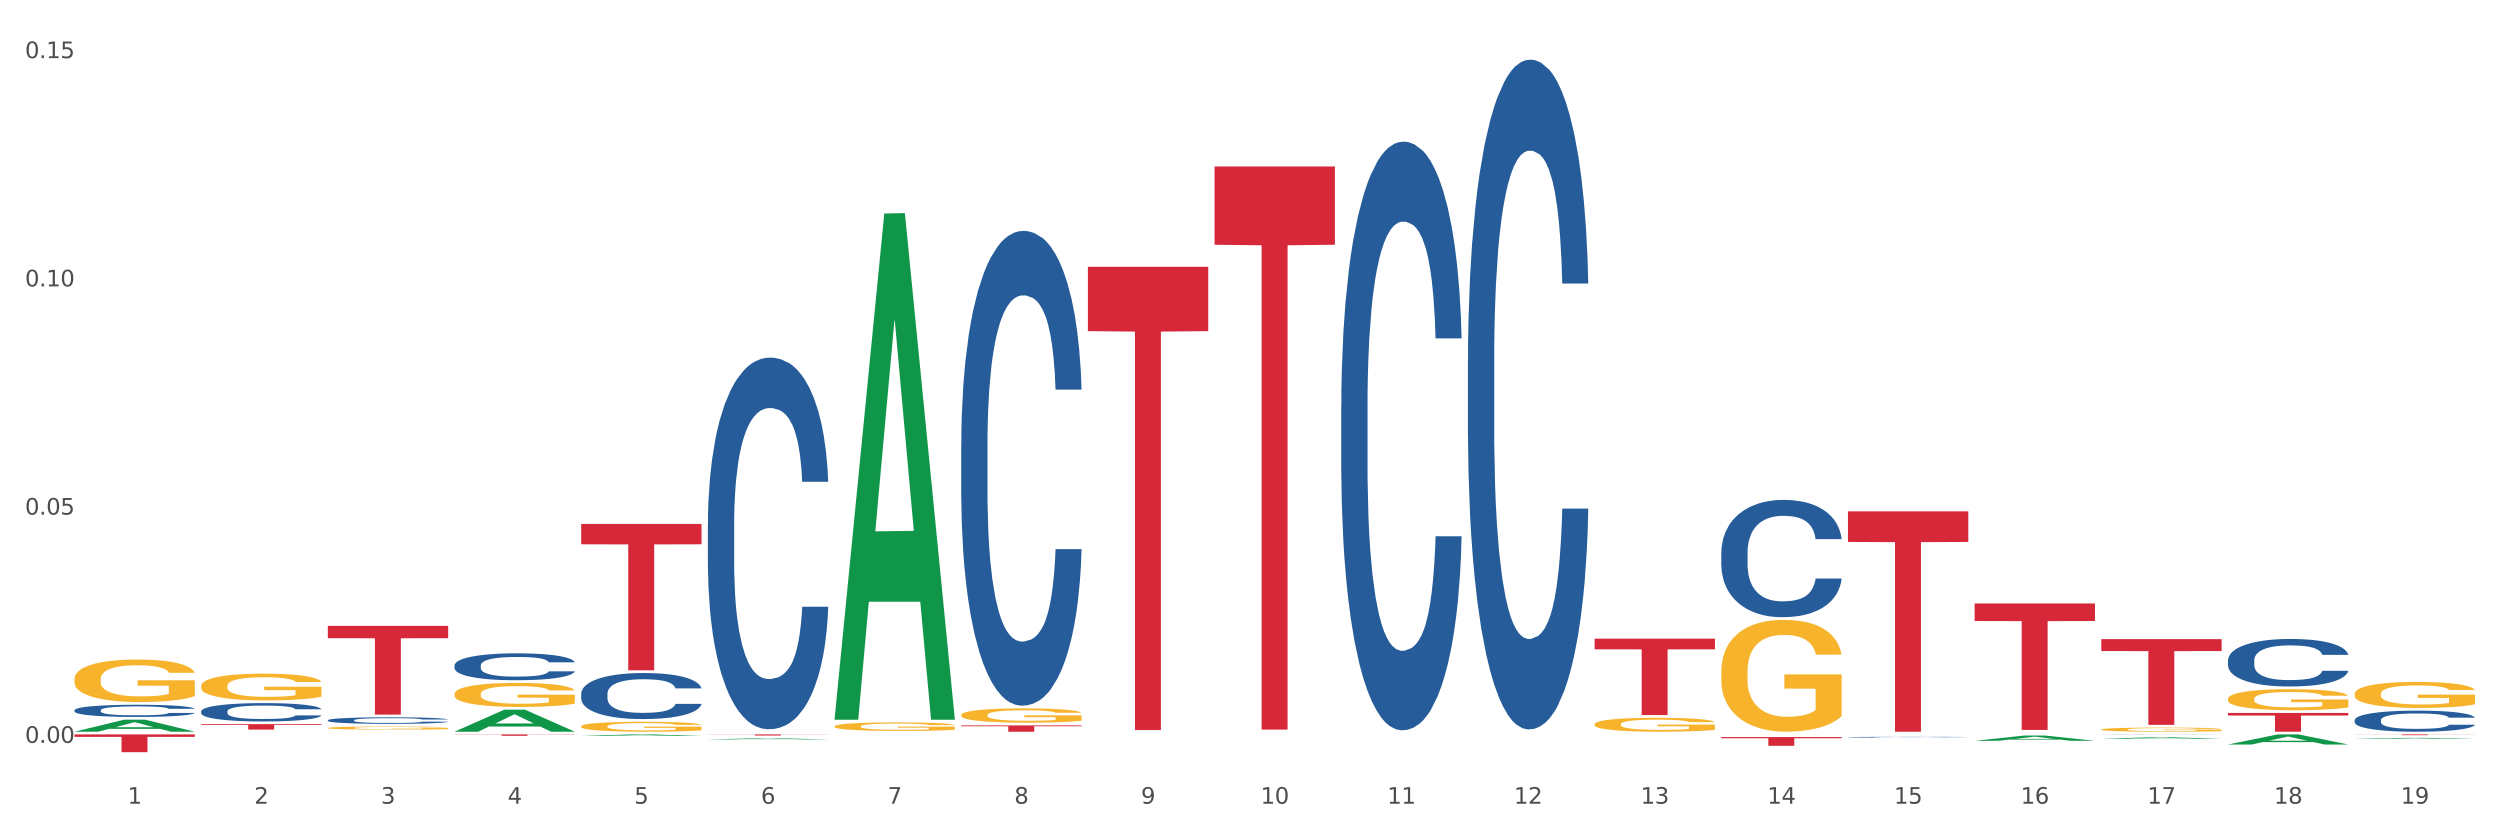 <?xml version="1.0" encoding="utf-8" standalone="no"?>
<!DOCTYPE svg PUBLIC "-//W3C//DTD SVG 1.1//EN"
  "http://www.w3.org/Graphics/SVG/1.1/DTD/svg11.dtd">
<svg xmlns:xlink="http://www.w3.org/1999/xlink" width="1080pt" height="360pt" viewBox="0 0 1080 360" xmlns="http://www.w3.org/2000/svg" version="1.1">
 <rect x="0" y="0" width="1080" height="360" fill="#333333" stroke="none"/>
 <defs>
  <style type="text/css">*{stroke-linejoin: round; stroke-linecap: butt}</style>
 </defs>
 <g id="figure_1">
  <g id="patch_1">
   <path d="M 0 360 
L 1080 360 
L 1080 0 
L 0 0 
z
" style="fill: #ffffff; stroke: #ffffff; stroke-linejoin: miter"/>
  </g>
  <g id="axes_1">
   <g id="matplotlib.axis_1">
    <g id="xtick_1">
     <g id="text_1">
      <!-- 1 -->
      <g style="fill: #4d4d4d" transform="translate(55.115 347.204) scale(0.096 -0.096)">
       <defs>
        <path id="DejaVuSans-31" d="M 794 531 
L 1825 531 
L 1825 4091 
L 703 3866 
L 703 4441 
L 1819 4666 
L 2450 4666 
L 2450 531 
L 3481 531 
L 3481 0 
L 794 0 
L 794 531 
z
" transform="scale(0.016)"/>
       </defs>
       <use xlink:href="#DejaVuSans-31"/>
      </g>
     </g>
    </g>
    <g id="xtick_2">
     <g id="text_2">
      <!-- 2 -->
      <g style="fill: #4d4d4d" transform="translate(109.839 347.204) scale(0.096 -0.096)">
       <defs>
        <path id="DejaVuSans-32" d="M 1228 531 
L 3431 531 
L 3431 0 
L 469 0 
L 469 531 
Q 828 903 1448 1529 
Q 2069 2156 2228 2338 
Q 2531 2678 2651 2914 
Q 2772 3150 2772 3378 
Q 2772 3750 2511 3984 
Q 2250 4219 1831 4219 
Q 1534 4219 1204 4116 
Q 875 4013 500 3803 
L 500 4441 
Q 881 4594 1212 4672 
Q 1544 4750 1819 4750 
Q 2544 4750 2975 4387 
Q 3406 4025 3406 3419 
Q 3406 3131 3298 2873 
Q 3191 2616 2906 2266 
Q 2828 2175 2409 1742 
Q 1991 1309 1228 531 
z
" transform="scale(0.016)"/>
       </defs>
       <use xlink:href="#DejaVuSans-32"/>
      </g>
     </g>
    </g>
    <g id="xtick_3">
     <g id="text_3">
      <!-- 3 -->
      <g style="fill: #4d4d4d" transform="translate(164.564 347.204) scale(0.096 -0.096)">
       <defs>
        <path id="DejaVuSans-33" d="M 2597 2516 
Q 3050 2419 3304 2112 
Q 3559 1806 3559 1356 
Q 3559 666 3084 287 
Q 2609 -91 1734 -91 
Q 1441 -91 1130 -33 
Q 819 25 488 141 
L 488 750 
Q 750 597 1062 519 
Q 1375 441 1716 441 
Q 2309 441 2620 675 
Q 2931 909 2931 1356 
Q 2931 1769 2642 2001 
Q 2353 2234 1838 2234 
L 1294 2234 
L 1294 2753 
L 1863 2753 
Q 2328 2753 2575 2939 
Q 2822 3125 2822 3475 
Q 2822 3834 2567 4026 
Q 2313 4219 1838 4219 
Q 1578 4219 1281 4162 
Q 984 4106 628 3988 
L 628 4550 
Q 988 4650 1302 4700 
Q 1616 4750 1894 4750 
Q 2613 4750 3031 4423 
Q 3450 4097 3450 3541 
Q 3450 3153 3228 2886 
Q 3006 2619 2597 2516 
z
" transform="scale(0.016)"/>
       </defs>
       <use xlink:href="#DejaVuSans-33"/>
      </g>
     </g>
    </g>
    <g id="xtick_4">
     <g id="text_4">
      <!-- 4 -->
      <g style="fill: #4d4d4d" transform="translate(219.288 347.204) scale(0.096 -0.096)">
       <defs>
        <path id="DejaVuSans-34" d="M 2419 4116 
L 825 1625 
L 2419 1625 
L 2419 4116 
z
M 2253 4666 
L 3047 4666 
L 3047 1625 
L 3713 1625 
L 3713 1100 
L 3047 1100 
L 3047 0 
L 2419 0 
L 2419 1100 
L 313 1100 
L 313 1709 
L 2253 4666 
z
" transform="scale(0.016)"/>
       </defs>
       <use xlink:href="#DejaVuSans-34"/>
      </g>
     </g>
    </g>
    <g id="xtick_5">
     <g id="text_5">
      <!-- 5 -->
      <g style="fill: #4d4d4d" transform="translate(274.012 347.204) scale(0.096 -0.096)">
       <defs>
        <path id="DejaVuSans-35" d="M 691 4666 
L 3169 4666 
L 3169 4134 
L 1269 4134 
L 1269 2991 
Q 1406 3038 1543 3061 
Q 1681 3084 1819 3084 
Q 2600 3084 3056 2656 
Q 3513 2228 3513 1497 
Q 3513 744 3044 326 
Q 2575 -91 1722 -91 
Q 1428 -91 1123 -41 
Q 819 9 494 109 
L 494 744 
Q 775 591 1075 516 
Q 1375 441 1709 441 
Q 2250 441 2565 725 
Q 2881 1009 2881 1497 
Q 2881 1984 2565 2268 
Q 2250 2553 1709 2553 
Q 1456 2553 1204 2497 
Q 953 2441 691 2322 
L 691 4666 
z
" transform="scale(0.016)"/>
       </defs>
       <use xlink:href="#DejaVuSans-35"/>
      </g>
     </g>
    </g>
    <g id="xtick_6">
     <g id="text_6">
      <!-- 6 -->
      <g style="fill: #4d4d4d" transform="translate(328.736 347.204) scale(0.096 -0.096)">
       <defs>
        <path id="DejaVuSans-36" d="M 2113 2584 
Q 1688 2584 1439 2293 
Q 1191 2003 1191 1497 
Q 1191 994 1439 701 
Q 1688 409 2113 409 
Q 2538 409 2786 701 
Q 3034 994 3034 1497 
Q 3034 2003 2786 2293 
Q 2538 2584 2113 2584 
z
M 3366 4563 
L 3366 3988 
Q 3128 4100 2886 4159 
Q 2644 4219 2406 4219 
Q 1781 4219 1451 3797 
Q 1122 3375 1075 2522 
Q 1259 2794 1537 2939 
Q 1816 3084 2150 3084 
Q 2853 3084 3261 2657 
Q 3669 2231 3669 1497 
Q 3669 778 3244 343 
Q 2819 -91 2113 -91 
Q 1303 -91 875 529 
Q 447 1150 447 2328 
Q 447 3434 972 4092 
Q 1497 4750 2381 4750 
Q 2619 4750 2861 4703 
Q 3103 4656 3366 4563 
z
" transform="scale(0.016)"/>
       </defs>
       <use xlink:href="#DejaVuSans-36"/>
      </g>
     </g>
    </g>
    <g id="xtick_7">
     <g id="text_7">
      <!-- 7 -->
      <g style="fill: #4d4d4d" transform="translate(383.461 347.204) scale(0.096 -0.096)">
       <defs>
        <path id="DejaVuSans-37" d="M 525 4666 
L 3525 4666 
L 3525 4397 
L 1831 0 
L 1172 0 
L 2766 4134 
L 525 4134 
L 525 4666 
z
" transform="scale(0.016)"/>
       </defs>
       <use xlink:href="#DejaVuSans-37"/>
      </g>
     </g>
    </g>
    <g id="xtick_8">
     <g id="text_8">
      <!-- 8 -->
      <g style="fill: #4d4d4d" transform="translate(438.185 347.204) scale(0.096 -0.096)">
       <defs>
        <path id="DejaVuSans-38" d="M 2034 2216 
Q 1584 2216 1326 1975 
Q 1069 1734 1069 1313 
Q 1069 891 1326 650 
Q 1584 409 2034 409 
Q 2484 409 2743 651 
Q 3003 894 3003 1313 
Q 3003 1734 2745 1975 
Q 2488 2216 2034 2216 
z
M 1403 2484 
Q 997 2584 770 2862 
Q 544 3141 544 3541 
Q 544 4100 942 4425 
Q 1341 4750 2034 4750 
Q 2731 4750 3128 4425 
Q 3525 4100 3525 3541 
Q 3525 3141 3298 2862 
Q 3072 2584 2669 2484 
Q 3125 2378 3379 2068 
Q 3634 1759 3634 1313 
Q 3634 634 3220 271 
Q 2806 -91 2034 -91 
Q 1263 -91 848 271 
Q 434 634 434 1313 
Q 434 1759 690 2068 
Q 947 2378 1403 2484 
z
M 1172 3481 
Q 1172 3119 1398 2916 
Q 1625 2713 2034 2713 
Q 2441 2713 2670 2916 
Q 2900 3119 2900 3481 
Q 2900 3844 2670 4047 
Q 2441 4250 2034 4250 
Q 1625 4250 1398 4047 
Q 1172 3844 1172 3481 
z
" transform="scale(0.016)"/>
       </defs>
       <use xlink:href="#DejaVuSans-38"/>
      </g>
     </g>
    </g>
    <g id="xtick_9">
     <g id="text_9">
      <!-- 9 -->
      <g style="fill: #4d4d4d" transform="translate(492.909 347.204) scale(0.096 -0.096)">
       <defs>
        <path id="DejaVuSans-39" d="M 703 97 
L 703 672 
Q 941 559 1184 500 
Q 1428 441 1663 441 
Q 2288 441 2617 861 
Q 2947 1281 2994 2138 
Q 2813 1869 2534 1725 
Q 2256 1581 1919 1581 
Q 1219 1581 811 2004 
Q 403 2428 403 3163 
Q 403 3881 828 4315 
Q 1253 4750 1959 4750 
Q 2769 4750 3195 4129 
Q 3622 3509 3622 2328 
Q 3622 1225 3098 567 
Q 2575 -91 1691 -91 
Q 1453 -91 1209 -44 
Q 966 3 703 97 
z
M 1959 2075 
Q 2384 2075 2632 2365 
Q 2881 2656 2881 3163 
Q 2881 3666 2632 3958 
Q 2384 4250 1959 4250 
Q 1534 4250 1286 3958 
Q 1038 3666 1038 3163 
Q 1038 2656 1286 2365 
Q 1534 2075 1959 2075 
z
" transform="scale(0.016)"/>
       </defs>
       <use xlink:href="#DejaVuSans-39"/>
      </g>
     </g>
    </g>
    <g id="xtick_10">
     <g id="text_10">
      <!-- 10 -->
      <g style="fill: #4d4d4d" transform="translate(544.58 347.204) scale(0.096 -0.096)">
       <defs>
        <path id="DejaVuSans-30" d="M 2034 4250 
Q 1547 4250 1301 3770 
Q 1056 3291 1056 2328 
Q 1056 1369 1301 889 
Q 1547 409 2034 409 
Q 2525 409 2770 889 
Q 3016 1369 3016 2328 
Q 3016 3291 2770 3770 
Q 2525 4250 2034 4250 
z
M 2034 4750 
Q 2819 4750 3233 4129 
Q 3647 3509 3647 2328 
Q 3647 1150 3233 529 
Q 2819 -91 2034 -91 
Q 1250 -91 836 529 
Q 422 1150 422 2328 
Q 422 3509 836 4129 
Q 1250 4750 2034 4750 
z
" transform="scale(0.016)"/>
       </defs>
       <use xlink:href="#DejaVuSans-31"/>
       <use xlink:href="#DejaVuSans-30" transform="translate(63.623 0)"/>
      </g>
     </g>
    </g>
    <g id="xtick_11">
     <g id="text_11">
      <!-- 11 -->
      <g style="fill: #4d4d4d" transform="translate(599.304 347.204) scale(0.096 -0.096)">
       <use xlink:href="#DejaVuSans-31"/>
       <use xlink:href="#DejaVuSans-31" transform="translate(63.623 0)"/>
      </g>
     </g>
    </g>
    <g id="xtick_12">
     <g id="text_12">
      <!-- 12 -->
      <g style="fill: #4d4d4d" transform="translate(654.028 347.204) scale(0.096 -0.096)">
       <use xlink:href="#DejaVuSans-31"/>
       <use xlink:href="#DejaVuSans-32" transform="translate(63.623 0)"/>
      </g>
     </g>
    </g>
    <g id="xtick_13">
     <g id="text_13">
      <!-- 13 -->
      <g style="fill: #4d4d4d" transform="translate(708.752 347.204) scale(0.096 -0.096)">
       <use xlink:href="#DejaVuSans-31"/>
       <use xlink:href="#DejaVuSans-33" transform="translate(63.623 0)"/>
      </g>
     </g>
    </g>
    <g id="xtick_14">
     <g id="text_14">
      <!-- 14 -->
      <g style="fill: #4d4d4d" transform="translate(763.477 347.204) scale(0.096 -0.096)">
       <use xlink:href="#DejaVuSans-31"/>
       <use xlink:href="#DejaVuSans-34" transform="translate(63.623 0)"/>
      </g>
     </g>
    </g>
    <g id="xtick_15">
     <g id="text_15">
      <!-- 15 -->
      <g style="fill: #4d4d4d" transform="translate(818.201 347.204) scale(0.096 -0.096)">
       <use xlink:href="#DejaVuSans-31"/>
       <use xlink:href="#DejaVuSans-35" transform="translate(63.623 0)"/>
      </g>
     </g>
    </g>
    <g id="xtick_16">
     <g id="text_16">
      <!-- 16 -->
      <g style="fill: #4d4d4d" transform="translate(872.925 347.204) scale(0.096 -0.096)">
       <use xlink:href="#DejaVuSans-31"/>
       <use xlink:href="#DejaVuSans-36" transform="translate(63.623 0)"/>
      </g>
     </g>
    </g>
    <g id="xtick_17">
     <g id="text_17">
      <!-- 17 -->
      <g style="fill: #4d4d4d" transform="translate(927.649 347.204) scale(0.096 -0.096)">
       <use xlink:href="#DejaVuSans-31"/>
       <use xlink:href="#DejaVuSans-37" transform="translate(63.623 0)"/>
      </g>
     </g>
    </g>
    <g id="xtick_18">
     <g id="text_18">
      <!-- 18 -->
      <g style="fill: #4d4d4d" transform="translate(982.374 347.204) scale(0.096 -0.096)">
       <use xlink:href="#DejaVuSans-31"/>
       <use xlink:href="#DejaVuSans-38" transform="translate(63.623 0)"/>
      </g>
     </g>
    </g>
    <g id="xtick_19">
     <g id="text_19">
      <!-- 19 -->
      <g style="fill: #4d4d4d" transform="translate(1037.098 347.204) scale(0.096 -0.096)">
       <use xlink:href="#DejaVuSans-31"/>
       <use xlink:href="#DejaVuSans-39" transform="translate(63.623 0)"/>
      </g>
     </g>
    </g>
    <g id="xtick_20"/>
    <g id="xtick_21"/>
    <g id="xtick_22"/>
    <g id="xtick_23"/>
    <g id="xtick_24"/>
    <g id="xtick_25"/>
    <g id="xtick_26"/>
    <g id="xtick_27"/>
    <g id="xtick_28"/>
    <g id="xtick_29"/>
    <g id="xtick_30"/>
    <g id="xtick_31"/>
    <g id="xtick_32"/>
    <g id="xtick_33"/>
    <g id="xtick_34"/>
    <g id="xtick_35"/>
    <g id="xtick_36"/>
    <g id="xtick_37"/>
   </g>
   <g id="matplotlib.axis_2">
    <g id="ytick_1">
     <g id="text_20">
      <!-- 0.00 -->
      <g style="fill: #4d4d4d" transform="translate(10.8 320.91) scale(0.096 -0.096)">
       <defs>
        <path id="DejaVuSans-2e" d="M 684 794 
L 1344 794 
L 1344 0 
L 684 0 
L 684 794 
z
" transform="scale(0.016)"/>
       </defs>
       <use xlink:href="#DejaVuSans-30"/>
       <use xlink:href="#DejaVuSans-2e" transform="translate(63.623 0)"/>
       <use xlink:href="#DejaVuSans-30" transform="translate(95.41 0)"/>
       <use xlink:href="#DejaVuSans-30" transform="translate(159.033 0)"/>
      </g>
     </g>
    </g>
    <g id="ytick_2">
     <g id="text_21">
      <!-- 0.05 -->
      <g style="fill: #4d4d4d" transform="translate(10.8 222.314) scale(0.096 -0.096)">
       <use xlink:href="#DejaVuSans-30"/>
       <use xlink:href="#DejaVuSans-2e" transform="translate(63.623 0)"/>
       <use xlink:href="#DejaVuSans-30" transform="translate(95.41 0)"/>
       <use xlink:href="#DejaVuSans-35" transform="translate(159.033 0)"/>
      </g>
     </g>
    </g>
    <g id="ytick_3">
     <g id="text_22">
      <!-- 0.10 -->
      <g style="fill: #4d4d4d" transform="translate(10.8 123.718) scale(0.096 -0.096)">
       <use xlink:href="#DejaVuSans-30"/>
       <use xlink:href="#DejaVuSans-2e" transform="translate(63.623 0)"/>
       <use xlink:href="#DejaVuSans-31" transform="translate(95.41 0)"/>
       <use xlink:href="#DejaVuSans-30" transform="translate(159.033 0)"/>
      </g>
     </g>
    </g>
    <g id="ytick_4">
     <g id="text_23">
      <!-- 0.15 -->
      <g style="fill: #4d4d4d" transform="translate(10.8 25.123) scale(0.096 -0.096)">
       <use xlink:href="#DejaVuSans-30"/>
       <use xlink:href="#DejaVuSans-2e" transform="translate(63.623 0)"/>
       <use xlink:href="#DejaVuSans-31" transform="translate(95.41 0)"/>
       <use xlink:href="#DejaVuSans-35" transform="translate(159.033 0)"/>
      </g>
     </g>
    </g>
    <g id="ytick_5"/>
    <g id="ytick_6"/>
    <g id="ytick_7"/>
   </g>
   <g id="PolyCollection_1">
    <path d="M 32.175 316.087 
L 32.229 316.082 
L 53.667 310.892 
L 62.564 310.887 
L 84.163 316.097 
L 73.873 316.097 
L 69.21 314.884 
L 47.075 314.884 
L 46.914 314.903 
L 42.412 316.097 
L 32.175 316.097 
L 32.175 316.087 
L 49.862 314.16 
L 66.423 314.155 
L 58.223 311.998 
L 58.115 311.988 
L 58.008 312.003 
L 49.808 314.155 
L 49.862 314.16 
L 32.175 316.087 
z
" clip-path="url(#p5507dca488)" style="fill: #109648"/>
    <path d="M 196.348 316.079 
L 196.401 316.07 
L 217.84 306.571 
L 226.737 306.562 
L 248.336 316.097 
L 238.045 316.097 
L 233.383 313.876 
L 211.247 313.876 
L 211.087 313.912 
L 206.585 316.097 
L 196.348 316.097 
L 196.348 316.079 
L 214.034 312.551 
L 230.596 312.542 
L 222.395 308.594 
L 222.288 308.576 
L 222.181 308.603 
L 213.981 312.542 
L 214.034 312.551 
L 196.348 316.079 
z
" clip-path="url(#p5507dca488)" style="fill: #109648"/>
    <path d="M 251.072 317.918 
L 251.126 317.918 
L 272.564 317.263 
L 281.461 317.263 
L 303.06 317.919 
L 292.77 317.919 
L 288.107 317.766 
L 265.972 317.766 
L 265.811 317.769 
L 261.309 317.919 
L 251.072 317.919 
L 251.072 317.918 
L 268.759 317.675 
L 285.32 317.675 
L 277.12 317.403 
L 277.013 317.401 
L 276.905 317.403 
L 268.705 317.675 
L 268.759 317.675 
L 251.072 317.918 
z
" clip-path="url(#p5507dca488)" style="fill: #109648"/>
    <path d="M 305.796 319.438 
L 305.85 319.438 
L 327.288 318.924 
L 336.185 318.923 
L 357.784 319.439 
L 347.494 319.439 
L 342.831 319.319 
L 320.696 319.319 
L 320.535 319.321 
L 316.033 319.439 
L 305.796 319.439 
L 305.796 319.438 
L 323.483 319.247 
L 340.044 319.247 
L 331.844 319.033 
L 331.737 319.032 
L 331.63 319.034 
L 323.429 319.247 
L 323.483 319.247 
L 305.796 319.438 
z
" clip-path="url(#p5507dca488)" style="fill: #109648"/>
    <path d="M 360.521 310.507 
L 360.574 310.301 
L 382.013 92.252 
L 390.91 92.046 
L 412.509 310.918 
L 402.218 310.918 
L 397.555 259.95 
L 375.42 259.95 
L 375.26 260.772 
L 370.757 310.918 
L 360.521 310.918 
L 360.521 310.507 
L 378.207 229.534 
L 394.768 229.329 
L 386.568 138.698 
L 386.461 138.287 
L 386.354 138.903 
L 378.154 229.329 
L 378.207 229.534 
L 360.521 310.507 
z
" clip-path="url(#p5507dca488)" style="fill: #109648"/>
    <path d="M 853.039 320.036 
L 853.093 320.034 
L 874.531 317.749 
L 883.428 317.747 
L 905.027 320.04 
L 894.737 320.04 
L 890.074 319.506 
L 867.939 319.506 
L 867.778 319.515 
L 863.276 320.04 
L 853.039 320.04 
L 853.039 320.036 
L 870.726 319.187 
L 887.287 319.185 
L 879.087 318.236 
L 878.98 318.231 
L 878.872 318.238 
L 870.672 319.185 
L 870.726 319.187 
L 853.039 320.036 
z
" clip-path="url(#p5507dca488)" style="fill: #109648"/>
    <path d="M 853.039 260.683 
L 905.027 260.683 
L 905.027 268.279 
L 884.577 268.33 
L 884.577 315.342 
L 873.366 315.342 
L 873.366 268.33 
L 853.039 268.279 
L 853.039 260.735 
L 853.039 260.683 
z
" clip-path="url(#p5507dca488)" style="fill: #d62839"/>
    <path d="M 907.763 276.103 
L 959.751 276.103 
L 959.751 281.252 
L 939.301 281.287 
L 939.301 313.152 
L 928.09 313.152 
L 928.09 281.287 
L 907.763 281.252 
L 907.763 276.138 
L 907.763 276.103 
z
" clip-path="url(#p5507dca488)" style="fill: #d62839"/>
    <path d="M 962.488 307.977 
L 1014.476 307.977 
L 1014.476 309.105 
L 994.025 309.113 
L 994.025 316.097 
L 982.815 316.097 
L 982.815 309.113 
L 962.488 309.105 
L 962.488 307.985 
L 962.488 307.977 
z
" clip-path="url(#p5507dca488)" style="fill: #d62839"/>
    <path d="M 1017.212 317.263 
L 1069.2 317.263 
L 1069.2 317.31 
L 1048.75 317.31 
L 1048.75 317.604 
L 1037.539 317.604 
L 1037.539 317.31 
L 1017.212 317.31 
L 1017.212 317.263 
L 1017.212 317.263 
z
" clip-path="url(#p5507dca488)" style="fill: #d62839"/>
    <path d="M 32.175 317.263 
L 84.163 317.263 
L 84.163 318.331 
L 63.713 318.338 
L 63.713 324.95 
L 52.502 324.95 
L 52.502 318.338 
L 32.175 318.331 
L 32.175 317.27 
L 32.175 317.263 
z
" clip-path="url(#p5507dca488)" style="fill: #d62839"/>
    <path d="M 86.899 312.832 
L 138.887 312.832 
L 138.887 313.16 
L 118.437 313.162 
L 118.437 315.194 
L 107.226 315.194 
L 107.226 313.162 
L 86.899 313.16 
L 86.899 312.834 
L 86.899 312.832 
z
" clip-path="url(#p5507dca488)" style="fill: #d62839"/>
    <path d="M 688.866 275.916 
L 740.854 275.916 
L 740.854 280.503 
L 720.404 280.534 
L 720.404 308.923 
L 709.193 308.923 
L 709.193 280.534 
L 688.866 280.503 
L 688.866 275.947 
L 688.866 275.916 
z
" clip-path="url(#p5507dca488)" style="fill: #d62839"/>
    <path d="M 524.693 71.925 
L 576.682 71.925 
L 576.682 105.731 
L 556.231 105.96 
L 556.231 315.191 
L 545.021 315.191 
L 545.021 105.96 
L 524.693 105.731 
L 524.693 72.154 
L 524.693 71.925 
z
" clip-path="url(#p5507dca488)" style="fill: #d62839"/>
    <path d="M 196.348 317.263 
L 248.336 317.263 
L 248.336 317.348 
L 227.886 317.349 
L 227.886 317.88 
L 216.675 317.88 
L 216.675 317.349 
L 196.348 317.348 
L 196.348 317.263 
L 196.348 317.263 
z
" clip-path="url(#p5507dca488)" style="fill: #d62839"/>
    <path d="M 141.624 270.362 
L 193.612 270.362 
L 193.612 275.691 
L 173.161 275.727 
L 173.161 308.707 
L 161.951 308.707 
L 161.951 275.727 
L 141.624 275.691 
L 141.624 270.398 
L 141.624 270.362 
z
" clip-path="url(#p5507dca488)" style="fill: #d62839"/>
    <path d="M 743.591 318.405 
L 795.579 318.405 
L 795.579 318.93 
L 775.128 318.933 
L 775.128 322.181 
L 763.918 322.181 
L 763.918 318.933 
L 743.591 318.93 
L 743.591 318.409 
L 743.591 318.405 
z
" clip-path="url(#p5507dca488)" style="fill: #d62839"/>
    <path d="M 798.315 220.888 
L 850.303 220.888 
L 850.303 234.119 
L 829.853 234.208 
L 829.853 316.097 
L 818.642 316.097 
L 818.642 234.208 
L 798.315 234.119 
L 798.315 220.977 
L 798.315 220.888 
z
" clip-path="url(#p5507dca488)" style="fill: #d62839"/>
    <path d="M 305.796 317.263 
L 357.784 317.263 
L 357.784 317.331 
L 337.334 317.332 
L 337.334 317.757 
L 326.123 317.757 
L 326.123 317.332 
L 305.796 317.331 
L 305.796 317.263 
L 305.796 317.263 
z
" clip-path="url(#p5507dca488)" style="fill: #d62839"/>
    <path d="M 251.072 226.345 
L 303.06 226.345 
L 303.06 235.132 
L 282.61 235.192 
L 282.61 289.579 
L 271.399 289.579 
L 271.399 235.192 
L 251.072 235.132 
L 251.072 226.404 
L 251.072 226.345 
z
" clip-path="url(#p5507dca488)" style="fill: #d62839"/>
    <path d="M 634.142 155.774 
L 634.203 155.51 
L 634.203 148.111 
L 634.388 138.069 
L 635.064 119.571 
L 635.924 105.565 
L 637.399 89.181 
L 638.198 82.311 
L 639.243 74.647 
L 641.393 62.227 
L 643.851 51.657 
L 645.572 45.843 
L 646.863 42.143 
L 649.751 35.537 
L 651.41 32.63 
L 653.131 30.252 
L 654.605 28.666 
L 657.063 26.817 
L 659.03 26.024 
L 661.304 25.759 
L 663.209 26.024 
L 665.728 27.081 
L 669.415 30.252 
L 670.829 32.102 
L 672.734 35.273 
L 674.7 39.501 
L 676.298 43.729 
L 678.141 49.807 
L 680.046 57.735 
L 681.89 67.776 
L 683.18 77.025 
L 684.225 86.803 
L 685.147 98.694 
L 685.823 111.643 
L 686.13 122.478 
L 674.884 122.478 
L 674.577 112.7 
L 673.963 102.13 
L 673.348 94.995 
L 672.672 89.181 
L 671.628 82.575 
L 670.706 78.347 
L 669.169 73.326 
L 667.756 70.155 
L 666.588 68.305 
L 665.175 66.719 
L 662.164 65.134 
L 660.013 65.134 
L 658.661 65.662 
L 657.002 66.984 
L 655.589 68.833 
L 653.929 72.004 
L 652.639 75.44 
L 651.348 79.932 
L 650.611 83.103 
L 649.505 88.917 
L 648.768 93.674 
L 647.784 101.866 
L 647.231 107.679 
L 646.248 122.742 
L 645.818 133.841 
L 645.633 141.504 
L 645.511 149.96 
L 645.511 191.184 
L 645.879 209.682 
L 646.187 217.61 
L 646.678 226.595 
L 647.6 238.222 
L 648.952 249.585 
L 650.365 257.777 
L 651.533 262.798 
L 652.639 266.498 
L 653.745 269.405 
L 655.097 272.047 
L 656.203 273.633 
L 657.862 275.218 
L 659.829 276.011 
L 661.365 276.011 
L 664.499 274.69 
L 665.913 273.368 
L 667.264 271.519 
L 668.739 268.612 
L 669.907 265.441 
L 670.583 263.062 
L 671.689 258.041 
L 672.549 252.756 
L 673.287 246.678 
L 673.778 241.393 
L 674.331 233.466 
L 674.762 224.481 
L 674.884 219.724 
L 686.13 219.724 
L 685.884 229.237 
L 685.454 238.486 
L 684.594 250.907 
L 683.918 258.041 
L 682.873 266.762 
L 681.767 274.161 
L 680.231 282.353 
L 678.817 288.431 
L 677.342 293.716 
L 675.745 298.473 
L 672.857 305.079 
L 671.812 306.929 
L 669.6 310.1 
L 667.879 311.95 
L 665.359 313.8 
L 662.778 314.857 
L 660.075 315.121 
L 657.678 314.592 
L 655.036 313.007 
L 653.376 311.421 
L 651.533 309.043 
L 649.382 305.343 
L 647.354 300.851 
L 645.449 295.566 
L 643.667 289.488 
L 642.008 282.617 
L 639.857 271.254 
L 638.259 260.156 
L 637.092 249.85 
L 636.293 241.129 
L 635.494 230.03 
L 635.064 222.367 
L 634.388 203.869 
L 634.142 186.692 
L 634.142 155.774 
z
" clip-path="url(#p5507dca488)" style="fill: #255c99"/>
    <path d="M 743.591 238.728 
L 743.652 238.682 
L 743.652 237.386 
L 743.836 235.628 
L 744.512 232.39 
L 745.373 229.938 
L 746.848 227.07 
L 747.646 225.867 
L 748.691 224.526 
L 750.842 222.351 
L 753.3 220.501 
L 755.021 219.483 
L 756.311 218.836 
L 759.199 217.679 
L 760.858 217.17 
L 762.579 216.754 
L 764.054 216.476 
L 766.512 216.152 
L 768.478 216.014 
L 770.752 215.967 
L 772.657 216.014 
L 775.177 216.199 
L 778.864 216.754 
L 780.277 217.078 
L 782.182 217.633 
L 784.149 218.373 
L 785.746 219.113 
L 787.59 220.177 
L 789.495 221.565 
L 791.338 223.323 
L 792.629 224.942 
L 793.674 226.654 
L 794.595 228.735 
L 795.271 231.002 
L 795.579 232.899 
L 784.333 232.899 
L 784.026 231.187 
L 783.411 229.337 
L 782.797 228.088 
L 782.121 227.07 
L 781.076 225.914 
L 780.154 225.173 
L 778.618 224.294 
L 777.205 223.739 
L 776.037 223.415 
L 774.624 223.138 
L 771.613 222.86 
L 769.462 222.86 
L 768.11 222.953 
L 766.451 223.184 
L 765.037 223.508 
L 763.378 224.063 
L 762.088 224.665 
L 760.797 225.451 
L 760.06 226.006 
L 758.953 227.024 
L 758.216 227.857 
L 757.233 229.291 
L 756.68 230.308 
L 755.697 232.945 
L 755.266 234.888 
L 755.082 236.23 
L 754.959 237.71 
L 754.959 244.927 
L 755.328 248.165 
L 755.635 249.553 
L 756.127 251.126 
L 757.048 253.161 
L 758.4 255.151 
L 759.814 256.585 
L 760.981 257.464 
L 762.088 258.111 
L 763.194 258.62 
L 764.546 259.083 
L 765.652 259.36 
L 767.311 259.638 
L 769.277 259.777 
L 770.814 259.777 
L 773.948 259.545 
L 775.361 259.314 
L 776.713 258.99 
L 778.188 258.481 
L 779.355 257.926 
L 780.031 257.51 
L 781.138 256.631 
L 781.998 255.706 
L 782.735 254.642 
L 783.227 253.716 
L 783.78 252.329 
L 784.21 250.756 
L 784.333 249.923 
L 795.579 249.923 
L 795.333 251.588 
L 794.903 253.208 
L 794.042 255.382 
L 793.366 256.631 
L 792.322 258.157 
L 791.216 259.453 
L 789.679 260.887 
L 788.266 261.951 
L 786.791 262.876 
L 785.193 263.709 
L 782.305 264.865 
L 781.26 265.189 
L 779.048 265.744 
L 777.327 266.068 
L 774.808 266.392 
L 772.227 266.577 
L 769.523 266.623 
L 767.127 266.531 
L 764.484 266.253 
L 762.825 265.976 
L 760.981 265.559 
L 758.831 264.912 
L 756.803 264.125 
L 754.898 263.2 
L 753.116 262.136 
L 751.456 260.933 
L 749.306 258.944 
L 747.708 257.001 
L 746.54 255.197 
L 745.741 253.67 
L 744.943 251.727 
L 744.512 250.386 
L 743.836 247.147 
L 743.591 244.14 
L 743.591 238.728 
z
" clip-path="url(#p5507dca488)" style="fill: #255c99"/>
    <path d="M 688.866 312.865 
L 688.928 312.86 
L 688.928 312.662 
L 689.05 312.492 
L 689.664 312.081 
L 690.585 311.741 
L 691.26 311.56 
L 691.935 311.412 
L 692.733 311.263 
L 693.715 311.11 
L 695.495 310.885 
L 696.6 310.77 
L 697.95 310.649 
L 700.406 310.473 
L 702.186 310.375 
L 704.027 310.292 
L 707.034 310.194 
L 708.999 310.15 
L 711.086 310.117 
L 713.602 310.095 
L 715.505 310.089 
L 719.679 310.106 
L 723.239 310.155 
L 724.957 310.194 
L 727.167 310.26 
L 728.333 310.303 
L 730.236 310.391 
L 732.2 310.506 
L 733.55 310.605 
L 735.576 310.792 
L 737.11 310.978 
L 738.522 311.209 
L 739.258 311.368 
L 739.811 311.516 
L 740.302 311.686 
L 740.793 311.955 
L 729.745 311.955 
L 729.315 311.763 
L 728.64 311.582 
L 727.658 311.406 
L 726.799 311.296 
L 725.325 311.159 
L 723.975 311.071 
L 722.563 311.006 
L 720.845 310.951 
L 719.494 310.923 
L 717.592 310.901 
L 713.848 310.907 
L 711.331 310.951 
L 709.612 311.006 
L 708.508 311.055 
L 707.526 311.11 
L 706.421 311.187 
L 705.132 311.302 
L 704.211 311.406 
L 703.29 311.538 
L 702.554 311.669 
L 701.879 311.823 
L 701.326 311.988 
L 700.897 312.158 
L 700.528 312.366 
L 700.221 312.712 
L 700.221 313.463 
L 700.344 313.633 
L 700.651 313.858 
L 701.019 314.028 
L 701.633 314.231 
L 702.186 314.369 
L 703.229 314.566 
L 704.395 314.731 
L 705.316 314.835 
L 706.237 314.923 
L 707.832 315.043 
L 709.612 315.142 
L 711.147 315.202 
L 713.234 315.257 
L 714.645 315.279 
L 715.873 315.29 
L 718.881 315.29 
L 721.029 315.274 
L 723.423 315.235 
L 725.264 315.186 
L 726.799 315.126 
L 728.517 315.027 
L 729.622 314.934 
L 729.622 313.787 
L 716.119 313.782 
L 716.119 313.019 
L 740.854 313.019 
L 740.854 315.257 
L 739.811 315.372 
L 738.645 315.477 
L 737.417 315.57 
L 735.576 315.685 
L 733.366 315.795 
L 731.402 315.872 
L 729.315 315.938 
L 726.86 315.998 
L 723.668 316.053 
L 721.704 316.075 
L 719.249 316.091 
L 716.364 316.097 
L 713.848 316.086 
L 711.392 316.058 
L 708.814 316.009 
L 706.298 315.938 
L 704.395 315.866 
L 702.492 315.778 
L 700.467 315.663 
L 698.871 315.554 
L 697.643 315.455 
L 696.293 315.329 
L 694.82 315.164 
L 693.715 315.016 
L 692.733 314.862 
L 691.69 314.665 
L 690.953 314.495 
L 690.217 314.281 
L 689.787 314.122 
L 689.296 313.875 
L 688.928 313.529 
L 688.866 312.865 
z
" clip-path="url(#p5507dca488)" style="fill: #f7b32b"/>
    <path d="M 415.245 308.878 
L 415.306 308.872 
L 415.306 308.67 
L 415.429 308.495 
L 416.043 308.073 
L 416.964 307.724 
L 417.639 307.538 
L 418.314 307.386 
L 419.112 307.234 
L 420.094 307.077 
L 421.874 306.846 
L 422.979 306.728 
L 424.329 306.604 
L 426.784 306.424 
L 428.564 306.323 
L 430.406 306.238 
L 433.413 306.137 
L 435.377 306.092 
L 437.464 306.058 
L 439.981 306.036 
L 441.883 306.03 
L 446.057 306.047 
L 449.617 306.098 
L 451.336 306.137 
L 453.545 306.205 
L 454.712 306.25 
L 456.614 306.34 
L 458.579 306.458 
L 459.929 306.559 
L 461.954 306.75 
L 463.489 306.942 
L 464.901 307.178 
L 465.637 307.341 
L 466.19 307.493 
L 466.681 307.668 
L 467.172 307.944 
L 456.123 307.944 
L 455.694 307.747 
L 455.019 307.561 
L 454.036 307.381 
L 453.177 307.268 
L 451.704 307.128 
L 450.354 307.038 
L 448.942 306.97 
L 447.223 306.914 
L 445.873 306.886 
L 443.97 306.863 
L 440.226 306.869 
L 437.71 306.914 
L 435.991 306.97 
L 434.886 307.021 
L 433.904 307.077 
L 432.799 307.156 
L 431.51 307.274 
L 430.59 307.381 
L 429.669 307.516 
L 428.932 307.651 
L 428.257 307.809 
L 427.705 307.977 
L 427.275 308.152 
L 426.907 308.366 
L 426.6 308.72 
L 426.6 309.491 
L 426.723 309.666 
L 427.03 309.897 
L 427.398 310.071 
L 428.012 310.279 
L 428.564 310.42 
L 429.608 310.623 
L 430.774 310.791 
L 431.695 310.898 
L 432.615 310.988 
L 434.211 311.112 
L 435.991 311.213 
L 437.526 311.275 
L 439.612 311.332 
L 441.024 311.354 
L 442.252 311.365 
L 445.259 311.365 
L 447.408 311.349 
L 449.801 311.309 
L 451.643 311.258 
L 453.177 311.197 
L 454.896 311.095 
L 456.001 311 
L 456.001 309.823 
L 442.497 309.818 
L 442.497 309.035 
L 467.233 309.035 
L 467.233 311.332 
L 466.19 311.45 
L 465.023 311.557 
L 463.796 311.652 
L 461.954 311.771 
L 459.745 311.883 
L 457.781 311.962 
L 455.694 312.03 
L 453.239 312.091 
L 450.047 312.148 
L 448.083 312.17 
L 445.628 312.187 
L 442.743 312.193 
L 440.226 312.181 
L 437.771 312.153 
L 435.193 312.103 
L 432.677 312.03 
L 430.774 311.956 
L 428.871 311.866 
L 426.846 311.748 
L 425.25 311.636 
L 424.022 311.534 
L 422.672 311.405 
L 421.199 311.236 
L 420.094 311.084 
L 419.112 310.926 
L 418.068 310.724 
L 417.332 310.549 
L 416.595 310.33 
L 416.166 310.167 
L 415.675 309.913 
L 415.306 309.559 
L 415.245 308.878 
z
" clip-path="url(#p5507dca488)" style="fill: #f7b32b"/>
    <path d="M 32.175 306.82 
L 32.236 306.815 
L 32.236 306.681 
L 32.421 306.498 
L 33.097 306.161 
L 33.957 305.906 
L 35.432 305.608 
L 36.231 305.483 
L 37.275 305.343 
L 39.426 305.117 
L 41.884 304.924 
L 43.605 304.819 
L 44.895 304.751 
L 47.784 304.631 
L 49.443 304.578 
L 51.164 304.535 
L 52.638 304.506 
L 55.096 304.472 
L 57.063 304.458 
L 59.337 304.453 
L 61.242 304.458 
L 63.761 304.477 
L 67.448 304.535 
L 68.862 304.568 
L 70.767 304.626 
L 72.733 304.703 
L 74.331 304.78 
L 76.174 304.891 
L 78.079 305.035 
L 79.923 305.218 
L 81.213 305.386 
L 82.258 305.564 
L 83.18 305.781 
L 83.856 306.017 
L 84.163 306.214 
L 72.917 306.214 
L 72.61 306.036 
L 71.996 305.843 
L 71.381 305.714 
L 70.705 305.608 
L 69.66 305.487 
L 68.739 305.41 
L 67.202 305.319 
L 65.789 305.261 
L 64.621 305.228 
L 63.208 305.199 
L 60.197 305.17 
L 58.046 305.17 
L 56.694 305.179 
L 55.035 305.204 
L 53.622 305.237 
L 51.962 305.295 
L 50.672 305.357 
L 49.381 305.439 
L 48.644 305.497 
L 47.538 305.603 
L 46.8 305.689 
L 45.817 305.839 
L 45.264 305.944 
L 44.281 306.219 
L 43.851 306.421 
L 43.666 306.56 
L 43.544 306.714 
L 43.544 307.465 
L 43.912 307.802 
L 44.22 307.946 
L 44.711 308.11 
L 45.633 308.321 
L 46.985 308.528 
L 48.398 308.677 
L 49.566 308.769 
L 50.672 308.836 
L 51.778 308.889 
L 53.13 308.937 
L 54.236 308.966 
L 55.895 308.995 
L 57.862 309.009 
L 59.398 309.009 
L 62.532 308.985 
L 63.945 308.961 
L 65.297 308.927 
L 66.772 308.875 
L 67.94 308.817 
L 68.616 308.774 
L 69.722 308.682 
L 70.582 308.586 
L 71.32 308.475 
L 71.811 308.379 
L 72.364 308.235 
L 72.795 308.071 
L 72.917 307.984 
L 84.163 307.984 
L 83.917 308.158 
L 83.487 308.326 
L 82.627 308.552 
L 81.951 308.682 
L 80.906 308.841 
L 79.8 308.976 
L 78.264 309.125 
L 76.85 309.235 
L 75.375 309.332 
L 73.778 309.418 
L 70.89 309.539 
L 69.845 309.572 
L 67.633 309.63 
L 65.912 309.664 
L 63.392 309.697 
L 60.811 309.717 
L 58.108 309.721 
L 55.711 309.712 
L 53.069 309.683 
L 51.409 309.654 
L 49.566 309.611 
L 47.415 309.543 
L 45.387 309.462 
L 43.482 309.365 
L 41.7 309.255 
L 40.041 309.13 
L 37.89 308.923 
L 36.292 308.721 
L 35.125 308.533 
L 34.326 308.374 
L 33.527 308.172 
L 33.097 308.033 
L 32.421 307.696 
L 32.175 307.383 
L 32.175 306.82 
z
" clip-path="url(#p5507dca488)" style="fill: #255c99"/>
    <path d="M 86.899 307.302 
L 86.961 307.295 
L 86.961 307.092 
L 87.145 306.817 
L 87.821 306.31 
L 88.681 305.927 
L 90.156 305.478 
L 90.955 305.29 
L 92 305.08 
L 94.151 304.74 
L 96.609 304.451 
L 98.329 304.291 
L 99.62 304.19 
L 102.508 304.009 
L 104.167 303.929 
L 105.888 303.864 
L 107.363 303.821 
L 109.821 303.77 
L 111.787 303.749 
L 114.061 303.741 
L 115.966 303.749 
L 118.485 303.778 
L 122.172 303.864 
L 123.586 303.915 
L 125.491 304.002 
L 127.457 304.118 
L 129.055 304.233 
L 130.899 304.4 
L 132.804 304.617 
L 134.647 304.892 
L 135.938 305.145 
L 136.982 305.413 
L 137.904 305.739 
L 138.58 306.093 
L 138.887 306.39 
L 127.642 306.39 
L 127.334 306.122 
L 126.72 305.833 
L 126.105 305.637 
L 125.429 305.478 
L 124.385 305.297 
L 123.463 305.181 
L 121.927 305.044 
L 120.513 304.957 
L 119.346 304.906 
L 117.932 304.863 
L 114.921 304.82 
L 112.77 304.82 
L 111.418 304.834 
L 109.759 304.87 
L 108.346 304.921 
L 106.687 305.008 
L 105.396 305.102 
L 104.106 305.225 
L 103.368 305.312 
L 102.262 305.471 
L 101.525 305.601 
L 100.542 305.826 
L 99.988 305.985 
L 99.005 306.397 
L 98.575 306.701 
L 98.391 306.911 
L 98.268 307.143 
L 98.268 308.272 
L 98.637 308.778 
L 98.944 308.995 
L 99.435 309.241 
L 100.357 309.56 
L 101.709 309.871 
L 103.122 310.095 
L 104.29 310.233 
L 105.396 310.334 
L 106.502 310.414 
L 107.854 310.486 
L 108.96 310.53 
L 110.62 310.573 
L 112.586 310.595 
L 114.122 310.595 
L 117.256 310.559 
L 118.67 310.522 
L 120.022 310.472 
L 121.497 310.392 
L 122.664 310.305 
L 123.34 310.24 
L 124.446 310.103 
L 125.307 309.958 
L 126.044 309.791 
L 126.536 309.647 
L 127.089 309.43 
L 127.519 309.184 
L 127.642 309.053 
L 138.887 309.053 
L 138.642 309.314 
L 138.211 309.567 
L 137.351 309.907 
L 136.675 310.103 
L 135.63 310.341 
L 134.524 310.544 
L 132.988 310.768 
L 131.575 310.935 
L 130.1 311.08 
L 128.502 311.21 
L 125.614 311.391 
L 124.569 311.441 
L 122.357 311.528 
L 120.636 311.579 
L 118.117 311.63 
L 115.536 311.659 
L 112.832 311.666 
L 110.435 311.651 
L 107.793 311.608 
L 106.134 311.565 
L 104.29 311.499 
L 102.139 311.398 
L 100.111 311.275 
L 98.206 311.13 
L 96.424 310.964 
L 94.765 310.776 
L 92.614 310.464 
L 91.017 310.161 
L 89.849 309.878 
L 89.05 309.639 
L 88.251 309.336 
L 87.821 309.126 
L 87.145 308.619 
L 86.899 308.149 
L 86.899 307.302 
z
" clip-path="url(#p5507dca488)" style="fill: #255c99"/>
    <path d="M 1017.212 299.79 
L 1017.273 299.779 
L 1017.273 299.41 
L 1017.396 299.093 
L 1018.01 298.324 
L 1018.931 297.688 
L 1019.606 297.35 
L 1020.281 297.073 
L 1021.079 296.796 
L 1022.061 296.509 
L 1023.841 296.089 
L 1024.946 295.873 
L 1026.296 295.648 
L 1028.751 295.32 
L 1030.531 295.135 
L 1032.373 294.981 
L 1035.38 294.797 
L 1037.344 294.715 
L 1039.431 294.653 
L 1041.948 294.612 
L 1043.85 294.602 
L 1048.024 294.633 
L 1051.584 294.725 
L 1053.303 294.797 
L 1055.512 294.92 
L 1056.679 295.002 
L 1058.581 295.166 
L 1060.546 295.381 
L 1061.896 295.566 
L 1063.921 295.914 
L 1065.456 296.263 
L 1066.868 296.694 
L 1067.604 296.991 
L 1068.157 297.268 
L 1068.648 297.585 
L 1069.139 298.088 
L 1058.09 298.088 
L 1057.661 297.729 
L 1056.986 297.391 
L 1056.004 297.063 
L 1055.144 296.858 
L 1053.671 296.601 
L 1052.321 296.437 
L 1050.909 296.314 
L 1049.19 296.212 
L 1047.84 296.16 
L 1045.937 296.119 
L 1042.193 296.13 
L 1039.677 296.212 
L 1037.958 296.314 
L 1036.853 296.406 
L 1035.871 296.509 
L 1034.766 296.653 
L 1033.477 296.868 
L 1032.557 297.063 
L 1031.636 297.309 
L 1030.899 297.555 
L 1030.224 297.842 
L 1029.672 298.149 
L 1029.242 298.467 
L 1028.874 298.857 
L 1028.567 299.503 
L 1028.567 300.907 
L 1028.69 301.225 
L 1028.997 301.645 
L 1029.365 301.963 
L 1029.979 302.342 
L 1030.531 302.599 
L 1031.575 302.968 
L 1032.741 303.275 
L 1033.662 303.47 
L 1034.582 303.634 
L 1036.178 303.86 
L 1037.958 304.044 
L 1039.493 304.157 
L 1041.579 304.26 
L 1042.991 304.301 
L 1044.219 304.321 
L 1047.226 304.321 
L 1049.375 304.29 
L 1051.768 304.219 
L 1053.61 304.126 
L 1055.144 304.014 
L 1056.863 303.829 
L 1057.968 303.655 
L 1057.968 301.512 
L 1044.464 301.502 
L 1044.464 300.077 
L 1069.2 300.077 
L 1069.2 304.26 
L 1068.157 304.475 
L 1066.99 304.67 
L 1065.763 304.844 
L 1063.921 305.059 
L 1061.712 305.264 
L 1059.748 305.408 
L 1057.661 305.531 
L 1055.206 305.644 
L 1052.014 305.746 
L 1050.05 305.787 
L 1047.595 305.818 
L 1044.71 305.828 
L 1042.193 305.808 
L 1039.738 305.756 
L 1037.16 305.664 
L 1034.644 305.531 
L 1032.741 305.398 
L 1030.838 305.234 
L 1028.813 305.018 
L 1027.217 304.813 
L 1025.989 304.629 
L 1024.639 304.393 
L 1023.166 304.085 
L 1022.061 303.809 
L 1021.079 303.521 
L 1020.035 303.152 
L 1019.299 302.835 
L 1018.562 302.435 
L 1018.133 302.137 
L 1017.642 301.676 
L 1017.273 301.03 
L 1017.212 299.79 
z
" clip-path="url(#p5507dca488)" style="fill: #f7b32b"/>
    <path d="M 962.488 301.928 
L 962.549 301.92 
L 962.549 301.621 
L 962.672 301.364 
L 963.286 300.743 
L 964.206 300.229 
L 964.881 299.955 
L 965.557 299.731 
L 966.355 299.507 
L 967.337 299.275 
L 969.117 298.935 
L 970.221 298.761 
L 971.572 298.579 
L 974.027 298.314 
L 975.807 298.165 
L 977.648 298.04 
L 980.656 297.891 
L 982.62 297.825 
L 984.707 297.775 
L 987.223 297.742 
L 989.126 297.733 
L 993.3 297.758 
L 996.86 297.833 
L 998.579 297.891 
L 1000.788 297.99 
L 1001.954 298.057 
L 1003.857 298.189 
L 1005.821 298.363 
L 1007.172 298.513 
L 1009.197 298.795 
L 1010.732 299.076 
L 1012.143 299.425 
L 1012.88 299.665 
L 1013.432 299.889 
L 1013.923 300.146 
L 1014.414 300.552 
L 1003.366 300.552 
L 1002.936 300.262 
L 1002.261 299.988 
L 1001.279 299.723 
L 1000.42 299.557 
L 998.947 299.35 
L 997.596 299.217 
L 996.185 299.118 
L 994.466 299.035 
L 993.116 298.994 
L 991.213 298.96 
L 987.469 298.969 
L 984.952 299.035 
L 983.234 299.118 
L 982.129 299.192 
L 981.147 299.275 
L 980.042 299.391 
L 978.753 299.566 
L 977.832 299.723 
L 976.912 299.922 
L 976.175 300.121 
L 975.5 300.353 
L 974.948 300.602 
L 974.518 300.859 
L 974.15 301.174 
L 973.843 301.696 
L 973.843 302.832 
L 973.966 303.089 
L 974.272 303.429 
L 974.641 303.686 
L 975.255 303.992 
L 975.807 304.2 
L 976.85 304.498 
L 978.017 304.747 
L 978.937 304.904 
L 979.858 305.037 
L 981.454 305.219 
L 983.234 305.369 
L 984.768 305.46 
L 986.855 305.543 
L 988.267 305.576 
L 989.494 305.592 
L 992.502 305.592 
L 994.65 305.567 
L 997.044 305.509 
L 998.885 305.435 
L 1000.42 305.344 
L 1002.139 305.194 
L 1003.243 305.053 
L 1003.243 303.321 
L 989.74 303.313 
L 989.74 302.16 
L 1014.476 302.16 
L 1014.476 305.543 
L 1013.432 305.717 
L 1012.266 305.874 
L 1011.038 306.015 
L 1009.197 306.189 
L 1006.987 306.355 
L 1005.023 306.471 
L 1002.936 306.571 
L 1000.481 306.662 
L 997.29 306.745 
L 995.325 306.778 
L 992.87 306.803 
L 989.985 306.811 
L 987.469 306.794 
L 985.014 306.753 
L 982.436 306.678 
L 979.919 306.571 
L 978.017 306.463 
L 976.114 306.33 
L 974.088 306.156 
L 972.492 305.99 
L 971.265 305.841 
L 969.915 305.65 
L 968.441 305.402 
L 967.337 305.178 
L 966.355 304.946 
L 965.311 304.647 
L 964.575 304.39 
L 963.838 304.067 
L 963.408 303.827 
L 962.917 303.454 
L 962.549 302.931 
L 962.488 301.928 
z
" clip-path="url(#p5507dca488)" style="fill: #f7b32b"/>
    <path d="M 907.763 315.14 
L 907.825 315.138 
L 907.825 315.08 
L 907.948 315.029 
L 908.561 314.908 
L 909.482 314.807 
L 910.157 314.753 
L 910.832 314.709 
L 911.63 314.666 
L 912.612 314.62 
L 914.392 314.553 
L 915.497 314.519 
L 916.847 314.484 
L 919.303 314.432 
L 921.083 314.402 
L 922.924 314.378 
L 925.932 314.349 
L 927.896 314.336 
L 929.983 314.326 
L 932.499 314.32 
L 934.402 314.318 
L 938.576 314.323 
L 942.136 314.337 
L 943.854 314.349 
L 946.064 314.368 
L 947.23 314.381 
L 949.133 314.407 
L 951.097 314.441 
L 952.447 314.471 
L 954.473 314.526 
L 956.007 314.581 
L 957.419 314.649 
L 958.156 314.696 
L 958.708 314.74 
L 959.199 314.791 
L 959.69 314.87 
L 948.642 314.87 
L 948.212 314.813 
L 947.537 314.76 
L 946.555 314.708 
L 945.696 314.675 
L 944.223 314.635 
L 942.872 314.609 
L 941.46 314.589 
L 939.742 314.573 
L 938.392 314.565 
L 936.489 314.558 
L 932.745 314.56 
L 930.228 314.573 
L 928.51 314.589 
L 927.405 314.604 
L 926.423 314.62 
L 925.318 314.643 
L 924.029 314.677 
L 923.108 314.708 
L 922.187 314.747 
L 921.451 314.786 
L 920.776 314.831 
L 920.223 314.88 
L 919.794 314.93 
L 919.425 314.992 
L 919.119 315.094 
L 919.119 315.317 
L 919.241 315.367 
L 919.548 315.434 
L 919.916 315.484 
L 920.53 315.544 
L 921.083 315.585 
L 922.126 315.643 
L 923.292 315.692 
L 924.213 315.723 
L 925.134 315.749 
L 926.73 315.785 
L 928.51 315.814 
L 930.044 315.832 
L 932.131 315.848 
L 933.543 315.855 
L 934.77 315.858 
L 937.778 315.858 
L 939.926 315.853 
L 942.32 315.842 
L 944.161 315.827 
L 945.696 315.809 
L 947.414 315.78 
L 948.519 315.752 
L 948.519 315.413 
L 935.016 315.411 
L 935.016 315.185 
L 959.751 315.185 
L 959.751 315.848 
L 958.708 315.882 
L 957.542 315.913 
L 956.314 315.941 
L 954.473 315.975 
L 952.263 316.007 
L 950.299 316.03 
L 948.212 316.05 
L 945.757 316.067 
L 942.565 316.084 
L 940.601 316.09 
L 938.146 316.095 
L 935.261 316.097 
L 932.745 316.093 
L 930.29 316.085 
L 927.712 316.071 
L 925.195 316.05 
L 923.292 316.028 
L 921.39 316.002 
L 919.364 315.968 
L 917.768 315.936 
L 916.541 315.907 
L 915.19 315.869 
L 913.717 315.82 
L 912.612 315.777 
L 911.63 315.731 
L 910.587 315.673 
L 909.85 315.622 
L 909.114 315.559 
L 908.684 315.512 
L 908.193 315.439 
L 907.825 315.336 
L 907.763 315.14 
z
" clip-path="url(#p5507dca488)" style="fill: #f7b32b"/>
    <path d="M 743.591 290.112 
L 743.652 290.068 
L 743.652 288.48 
L 743.775 287.112 
L 744.388 283.803 
L 745.309 281.068 
L 745.984 279.612 
L 746.66 278.421 
L 747.457 277.23 
L 748.44 275.995 
L 750.22 274.186 
L 751.324 273.26 
L 752.675 272.289 
L 755.13 270.877 
L 756.91 270.083 
L 758.751 269.422 
L 761.759 268.627 
L 763.723 268.275 
L 765.81 268.01 
L 768.326 267.833 
L 770.229 267.789 
L 774.403 267.922 
L 777.963 268.319 
L 779.681 268.627 
L 781.891 269.157 
L 783.057 269.51 
L 784.96 270.216 
L 786.924 271.142 
L 788.275 271.936 
L 790.3 273.436 
L 791.835 274.936 
L 793.246 276.789 
L 793.983 278.068 
L 794.535 279.26 
L 795.026 280.627 
L 795.517 282.789 
L 784.469 282.789 
L 784.039 281.245 
L 783.364 279.789 
L 782.382 278.377 
L 781.523 277.495 
L 780.05 276.392 
L 778.699 275.686 
L 777.288 275.157 
L 775.569 274.716 
L 774.219 274.495 
L 772.316 274.318 
L 768.572 274.363 
L 766.055 274.716 
L 764.337 275.157 
L 763.232 275.554 
L 762.25 275.995 
L 761.145 276.613 
L 759.856 277.539 
L 758.935 278.377 
L 758.015 279.436 
L 757.278 280.495 
L 756.603 281.73 
L 756.051 283.054 
L 755.621 284.421 
L 755.253 286.098 
L 754.946 288.877 
L 754.946 294.921 
L 755.068 296.288 
L 755.375 298.097 
L 755.744 299.465 
L 756.357 301.097 
L 756.91 302.2 
L 757.953 303.788 
L 759.119 305.112 
L 760.04 305.95 
L 760.961 306.656 
L 762.557 307.626 
L 764.337 308.42 
L 765.871 308.906 
L 767.958 309.347 
L 769.37 309.523 
L 770.597 309.612 
L 773.605 309.612 
L 775.753 309.479 
L 778.147 309.17 
L 779.988 308.773 
L 781.523 308.288 
L 783.241 307.494 
L 784.346 306.744 
L 784.346 297.524 
L 770.843 297.48 
L 770.843 291.347 
L 795.579 291.347 
L 795.579 309.347 
L 794.535 310.273 
L 793.369 311.111 
L 792.141 311.861 
L 790.3 312.788 
L 788.09 313.67 
L 786.126 314.288 
L 784.039 314.817 
L 781.584 315.303 
L 778.392 315.744 
L 776.428 315.92 
L 773.973 316.053 
L 771.088 316.097 
L 768.572 316.008 
L 766.117 315.788 
L 763.539 315.391 
L 761.022 314.817 
L 759.119 314.244 
L 757.217 313.538 
L 755.191 312.611 
L 753.595 311.729 
L 752.368 310.935 
L 751.017 309.92 
L 749.544 308.597 
L 748.44 307.406 
L 747.457 306.17 
L 746.414 304.582 
L 745.677 303.215 
L 744.941 301.494 
L 744.511 300.215 
L 744.02 298.23 
L 743.652 295.45 
L 743.591 290.112 
z
" clip-path="url(#p5507dca488)" style="fill: #f7b32b"/>
    <path d="M 469.969 115.244 
L 521.957 115.244 
L 521.957 143.058 
L 501.507 143.246 
L 501.507 315.395 
L 490.296 315.395 
L 490.296 143.246 
L 469.969 143.058 
L 469.969 115.431 
L 469.969 115.244 
z
" clip-path="url(#p5507dca488)" style="fill: #d62839"/>
    <path d="M 415.245 313.359 
L 467.233 313.359 
L 467.233 313.739 
L 446.783 313.742 
L 446.783 316.097 
L 435.572 316.097 
L 435.572 313.742 
L 415.245 313.739 
L 415.245 313.361 
L 415.245 313.359 
z
" clip-path="url(#p5507dca488)" style="fill: #d62839"/>
    <path d="M 798.315 318.466 
L 798.376 318.466 
L 798.376 318.457 
L 798.561 318.445 
L 799.237 318.423 
L 800.097 318.406 
L 801.572 318.386 
L 802.371 318.378 
L 803.415 318.368 
L 805.566 318.353 
L 808.024 318.341 
L 809.745 318.334 
L 811.035 318.329 
L 813.924 318.321 
L 815.583 318.318 
L 817.303 318.315 
L 818.778 318.313 
L 821.236 318.311 
L 823.203 318.31 
L 825.476 318.309 
L 827.381 318.31 
L 829.901 318.311 
L 833.588 318.315 
L 835.001 318.317 
L 836.906 318.321 
L 838.873 318.326 
L 840.471 318.331 
L 842.314 318.338 
L 844.219 318.348 
L 846.063 318.36 
L 847.353 318.371 
L 848.398 318.383 
L 849.32 318.397 
L 849.996 318.413 
L 850.303 318.426 
L 839.057 318.426 
L 838.75 318.414 
L 838.135 318.402 
L 837.521 318.393 
L 836.845 318.386 
L 835.8 318.378 
L 834.879 318.373 
L 833.342 318.367 
L 831.929 318.363 
L 830.761 318.361 
L 829.348 318.359 
L 826.337 318.357 
L 824.186 318.357 
L 822.834 318.358 
L 821.175 318.359 
L 819.761 318.361 
L 818.102 318.365 
L 816.812 318.369 
L 815.521 318.375 
L 814.784 318.379 
L 813.678 318.386 
L 812.94 318.391 
L 811.957 318.401 
L 811.404 318.408 
L 810.421 318.427 
L 809.991 318.44 
L 809.806 318.449 
L 809.683 318.459 
L 809.683 318.509 
L 810.052 318.532 
L 810.359 318.541 
L 810.851 318.552 
L 811.773 318.566 
L 813.125 318.58 
L 814.538 318.59 
L 815.706 318.596 
L 816.812 318.6 
L 817.918 318.604 
L 819.27 318.607 
L 820.376 318.609 
L 822.035 318.611 
L 824.002 318.612 
L 825.538 318.612 
L 828.672 318.61 
L 830.085 318.609 
L 831.437 318.606 
L 832.912 318.603 
L 834.08 318.599 
L 834.756 318.596 
L 835.862 318.59 
L 836.722 318.584 
L 837.46 318.576 
L 837.951 318.57 
L 838.504 318.56 
L 838.934 318.55 
L 839.057 318.544 
L 850.303 318.544 
L 850.057 318.555 
L 849.627 318.566 
L 848.767 318.581 
L 848.091 318.59 
L 847.046 318.601 
L 845.94 318.61 
L 844.404 318.62 
L 842.99 318.627 
L 841.515 318.633 
L 839.918 318.639 
L 837.029 318.647 
L 835.985 318.649 
L 833.772 318.653 
L 832.052 318.655 
L 829.532 318.658 
L 826.951 318.659 
L 824.247 318.659 
L 821.851 318.658 
L 819.208 318.657 
L 817.549 318.655 
L 815.706 318.652 
L 813.555 318.647 
L 811.527 318.642 
L 809.622 318.635 
L 807.84 318.628 
L 806.181 318.62 
L 804.03 318.606 
L 802.432 318.593 
L 801.265 318.58 
L 800.466 318.57 
L 799.667 318.556 
L 799.237 318.547 
L 798.561 318.525 
L 798.315 318.504 
L 798.315 318.466 
z
" clip-path="url(#p5507dca488)" style="fill: #255c99"/>
    <path d="M 907.763 317.296 
L 907.825 317.296 
L 907.825 317.294 
L 908.009 317.291 
L 908.685 317.287 
L 909.545 317.283 
L 911.02 317.279 
L 911.819 317.277 
L 912.864 317.275 
L 915.015 317.272 
L 917.473 317.269 
L 919.193 317.268 
L 920.484 317.267 
L 923.372 317.265 
L 925.031 317.264 
L 926.752 317.264 
L 928.227 317.263 
L 930.685 317.263 
L 932.651 317.263 
L 934.925 317.263 
L 936.83 317.263 
L 939.35 317.263 
L 943.037 317.264 
L 944.45 317.264 
L 946.355 317.265 
L 948.321 317.266 
L 949.919 317.267 
L 951.763 317.269 
L 953.668 317.271 
L 955.511 317.273 
L 956.802 317.276 
L 957.846 317.278 
L 958.768 317.281 
L 959.444 317.285 
L 959.751 317.287 
L 948.506 317.287 
L 948.199 317.285 
L 947.584 317.282 
L 946.97 317.28 
L 946.294 317.279 
L 945.249 317.277 
L 944.327 317.276 
L 942.791 317.275 
L 941.377 317.274 
L 940.21 317.274 
L 938.796 317.273 
L 935.785 317.273 
L 933.635 317.273 
L 932.283 317.273 
L 930.623 317.273 
L 929.21 317.274 
L 927.551 317.274 
L 926.26 317.275 
L 924.97 317.277 
L 924.232 317.277 
L 923.126 317.279 
L 922.389 317.28 
L 921.406 317.282 
L 920.853 317.284 
L 919.869 317.287 
L 919.439 317.29 
L 919.255 317.292 
L 919.132 317.294 
L 919.132 317.305 
L 919.501 317.31 
L 919.808 317.312 
L 920.3 317.314 
L 921.221 317.317 
L 922.573 317.32 
L 923.987 317.322 
L 925.154 317.323 
L 926.26 317.324 
L 927.366 317.325 
L 928.718 317.326 
L 929.825 317.326 
L 931.484 317.326 
L 933.45 317.327 
L 934.986 317.327 
L 938.12 317.326 
L 939.534 317.326 
L 940.886 317.326 
L 942.361 317.325 
L 943.528 317.324 
L 944.204 317.323 
L 945.31 317.322 
L 946.171 317.321 
L 946.908 317.319 
L 947.4 317.318 
L 947.953 317.316 
L 948.383 317.313 
L 948.506 317.312 
L 959.751 317.312 
L 959.506 317.315 
L 959.075 317.317 
L 958.215 317.32 
L 957.539 317.322 
L 956.495 317.324 
L 955.388 317.326 
L 953.852 317.328 
L 952.439 317.33 
L 950.964 317.331 
L 949.366 317.332 
L 946.478 317.334 
L 945.433 317.335 
L 943.221 317.335 
L 941.5 317.336 
L 938.981 317.336 
L 936.4 317.337 
L 933.696 317.337 
L 931.299 317.337 
L 928.657 317.336 
L 926.998 317.336 
L 925.154 317.335 
L 923.003 317.334 
L 920.975 317.333 
L 919.07 317.332 
L 917.288 317.33 
L 915.629 317.328 
L 913.478 317.325 
L 911.881 317.323 
L 910.713 317.32 
L 909.914 317.318 
L 909.115 317.315 
L 908.685 317.313 
L 908.009 317.308 
L 907.763 317.304 
L 907.763 317.296 
z
" clip-path="url(#p5507dca488)" style="fill: #255c99"/>
    <path d="M 962.488 285.259 
L 962.549 285.24 
L 962.549 284.715 
L 962.733 284.002 
L 963.409 282.689 
L 964.27 281.695 
L 965.745 280.532 
L 966.543 280.045 
L 967.588 279.501 
L 969.739 278.619 
L 972.197 277.869 
L 973.918 277.457 
L 975.208 277.194 
L 978.096 276.725 
L 979.756 276.519 
L 981.476 276.35 
L 982.951 276.238 
L 985.409 276.106 
L 987.376 276.05 
L 989.649 276.031 
L 991.554 276.05 
L 994.074 276.125 
L 997.761 276.35 
L 999.174 276.481 
L 1001.079 276.707 
L 1003.046 277.007 
L 1004.643 277.307 
L 1006.487 277.738 
L 1008.392 278.301 
L 1010.236 279.013 
L 1011.526 279.67 
L 1012.571 280.364 
L 1013.492 281.208 
L 1014.168 282.127 
L 1014.476 282.895 
L 1003.23 282.895 
L 1002.923 282.202 
L 1002.308 281.451 
L 1001.694 280.945 
L 1001.018 280.532 
L 999.973 280.064 
L 999.051 279.763 
L 997.515 279.407 
L 996.102 279.182 
L 994.934 279.051 
L 993.521 278.938 
L 990.51 278.826 
L 988.359 278.826 
L 987.007 278.863 
L 985.348 278.957 
L 983.934 279.088 
L 982.275 279.313 
L 980.985 279.557 
L 979.694 279.876 
L 978.957 280.101 
L 977.851 280.514 
L 977.113 280.851 
L 976.13 281.433 
L 975.577 281.845 
L 974.594 282.914 
L 974.163 283.702 
L 973.979 284.246 
L 973.856 284.846 
L 973.856 287.772 
L 974.225 289.084 
L 974.532 289.647 
L 975.024 290.285 
L 975.946 291.11 
L 977.298 291.916 
L 978.711 292.498 
L 979.878 292.854 
L 980.985 293.117 
L 982.091 293.323 
L 983.443 293.51 
L 984.549 293.623 
L 986.208 293.736 
L 988.174 293.792 
L 989.711 293.792 
L 992.845 293.698 
L 994.258 293.604 
L 995.61 293.473 
L 997.085 293.267 
L 998.253 293.042 
L 998.928 292.873 
L 1000.035 292.516 
L 1000.895 292.141 
L 1001.632 291.71 
L 1002.124 291.335 
L 1002.677 290.772 
L 1003.107 290.135 
L 1003.23 289.797 
L 1014.476 289.797 
L 1014.23 290.472 
L 1013.8 291.129 
L 1012.939 292.01 
L 1012.263 292.516 
L 1011.219 293.135 
L 1010.113 293.66 
L 1008.576 294.242 
L 1007.163 294.673 
L 1005.688 295.048 
L 1004.09 295.386 
L 1001.202 295.855 
L 1000.158 295.986 
L 997.945 296.211 
L 996.225 296.342 
L 993.705 296.474 
L 991.124 296.549 
L 988.42 296.567 
L 986.024 296.53 
L 983.381 296.417 
L 981.722 296.305 
L 979.878 296.136 
L 977.728 295.874 
L 975.7 295.555 
L 973.795 295.18 
L 972.013 294.748 
L 970.353 294.261 
L 968.203 293.454 
L 966.605 292.667 
L 965.437 291.935 
L 964.638 291.316 
L 963.84 290.529 
L 963.409 289.985 
L 962.733 288.672 
L 962.488 287.453 
L 962.488 285.259 
z
" clip-path="url(#p5507dca488)" style="fill: #255c99"/>
    <path d="M 1017.212 311.084 
L 1017.273 311.076 
L 1017.273 310.843 
L 1017.458 310.527 
L 1018.134 309.945 
L 1018.994 309.505 
L 1020.469 308.989 
L 1021.268 308.773 
L 1022.312 308.532 
L 1024.463 308.141 
L 1026.921 307.809 
L 1028.642 307.626 
L 1029.932 307.51 
L 1032.821 307.302 
L 1034.48 307.21 
L 1036.2 307.136 
L 1037.675 307.086 
L 1040.133 307.027 
L 1042.1 307.003 
L 1044.374 306.994 
L 1046.279 307.003 
L 1048.798 307.036 
L 1052.485 307.136 
L 1053.899 307.194 
L 1055.804 307.293 
L 1057.77 307.426 
L 1059.368 307.559 
L 1061.211 307.751 
L 1063.116 308 
L 1064.96 308.316 
L 1066.25 308.607 
L 1067.295 308.914 
L 1068.217 309.289 
L 1068.893 309.696 
L 1069.2 310.037 
L 1057.954 310.037 
L 1057.647 309.729 
L 1057.033 309.397 
L 1056.418 309.172 
L 1055.742 308.989 
L 1054.697 308.781 
L 1053.776 308.648 
L 1052.239 308.49 
L 1050.826 308.391 
L 1049.658 308.333 
L 1048.245 308.283 
L 1045.234 308.233 
L 1043.083 308.233 
L 1041.731 308.249 
L 1040.072 308.291 
L 1038.659 308.349 
L 1036.999 308.449 
L 1035.709 308.557 
L 1034.418 308.698 
L 1033.681 308.798 
L 1032.575 308.981 
L 1031.837 309.131 
L 1030.854 309.388 
L 1030.301 309.571 
L 1029.318 310.045 
L 1028.888 310.394 
L 1028.703 310.635 
L 1028.58 310.901 
L 1028.58 312.198 
L 1028.949 312.78 
L 1029.256 313.029 
L 1029.748 313.312 
L 1030.67 313.678 
L 1032.022 314.035 
L 1033.435 314.293 
L 1034.603 314.451 
L 1035.709 314.567 
L 1036.815 314.659 
L 1038.167 314.742 
L 1039.273 314.792 
L 1040.932 314.841 
L 1042.899 314.866 
L 1044.435 314.866 
L 1047.569 314.825 
L 1048.982 314.783 
L 1050.334 314.725 
L 1051.809 314.634 
L 1052.977 314.534 
L 1053.653 314.459 
L 1054.759 314.301 
L 1055.619 314.135 
L 1056.357 313.944 
L 1056.848 313.777 
L 1057.401 313.528 
L 1057.831 313.245 
L 1057.954 313.096 
L 1069.2 313.096 
L 1068.954 313.395 
L 1068.524 313.686 
L 1067.664 314.077 
L 1066.988 314.301 
L 1065.943 314.575 
L 1064.837 314.808 
L 1063.301 315.066 
L 1061.887 315.257 
L 1060.412 315.423 
L 1058.815 315.573 
L 1055.926 315.781 
L 1054.882 315.839 
L 1052.67 315.939 
L 1050.949 315.997 
L 1048.429 316.055 
L 1045.848 316.088 
L 1043.145 316.097 
L 1040.748 316.08 
L 1038.105 316.03 
L 1036.446 315.98 
L 1034.603 315.905 
L 1032.452 315.789 
L 1030.424 315.648 
L 1028.519 315.481 
L 1026.737 315.29 
L 1025.078 315.074 
L 1022.927 314.717 
L 1021.329 314.368 
L 1020.162 314.043 
L 1019.363 313.769 
L 1018.564 313.42 
L 1018.134 313.179 
L 1017.458 312.597 
L 1017.212 312.057 
L 1017.212 311.084 
z
" clip-path="url(#p5507dca488)" style="fill: #255c99"/>
    <path d="M 251.072 313.788 
L 251.133 313.785 
L 251.133 313.643 
L 251.256 313.522 
L 251.87 313.228 
L 252.791 312.985 
L 253.466 312.856 
L 254.141 312.75 
L 254.939 312.644 
L 255.921 312.534 
L 257.701 312.374 
L 258.806 312.291 
L 260.156 312.205 
L 262.611 312.08 
L 264.391 312.009 
L 266.233 311.95 
L 269.24 311.88 
L 271.204 311.849 
L 273.291 311.825 
L 275.808 311.809 
L 277.711 311.805 
L 281.884 311.817 
L 285.444 311.853 
L 287.163 311.88 
L 289.373 311.927 
L 290.539 311.958 
L 292.442 312.021 
L 294.406 312.103 
L 295.756 312.174 
L 297.782 312.307 
L 299.316 312.44 
L 300.728 312.605 
L 301.464 312.719 
L 302.017 312.824 
L 302.508 312.946 
L 302.999 313.138 
L 291.951 313.138 
L 291.521 313.001 
L 290.846 312.871 
L 289.864 312.746 
L 289.004 312.668 
L 287.531 312.57 
L 286.181 312.507 
L 284.769 312.46 
L 283.051 312.421 
L 281.7 312.401 
L 279.797 312.385 
L 276.053 312.389 
L 273.537 312.421 
L 271.818 312.46 
L 270.713 312.495 
L 269.731 312.534 
L 268.627 312.589 
L 267.338 312.672 
L 266.417 312.746 
L 265.496 312.84 
L 264.76 312.934 
L 264.084 313.044 
L 263.532 313.161 
L 263.102 313.283 
L 262.734 313.432 
L 262.427 313.679 
L 262.427 314.216 
L 262.55 314.337 
L 262.857 314.498 
L 263.225 314.619 
L 263.839 314.764 
L 264.391 314.862 
L 265.435 315.003 
L 266.601 315.121 
L 267.522 315.195 
L 268.442 315.258 
L 270.038 315.344 
L 271.818 315.415 
L 273.353 315.458 
L 275.44 315.497 
L 276.851 315.513 
L 278.079 315.521 
L 281.086 315.521 
L 283.235 315.509 
L 285.629 315.481 
L 287.47 315.446 
L 289.004 315.403 
L 290.723 315.332 
L 291.828 315.266 
L 291.828 314.447 
L 278.324 314.443 
L 278.324 313.898 
L 303.06 313.898 
L 303.06 315.497 
L 302.017 315.579 
L 300.851 315.654 
L 299.623 315.72 
L 297.782 315.803 
L 295.572 315.881 
L 293.608 315.936 
L 291.521 315.983 
L 289.066 316.026 
L 285.874 316.065 
L 283.91 316.081 
L 281.455 316.093 
L 278.57 316.097 
L 276.053 316.089 
L 273.598 316.069 
L 271.02 316.034 
L 268.504 315.983 
L 266.601 315.932 
L 264.698 315.869 
L 262.673 315.787 
L 261.077 315.709 
L 259.849 315.638 
L 258.499 315.548 
L 257.026 315.43 
L 255.921 315.325 
L 254.939 315.215 
L 253.896 315.074 
L 253.159 314.952 
L 252.422 314.799 
L 251.993 314.686 
L 251.502 314.51 
L 251.133 314.263 
L 251.072 313.788 
z
" clip-path="url(#p5507dca488)" style="fill: #f7b32b"/>
    <path d="M 360.521 313.786 
L 360.582 313.783 
L 360.582 313.661 
L 360.705 313.557 
L 361.319 313.305 
L 362.239 313.096 
L 362.914 312.985 
L 363.59 312.894 
L 364.388 312.804 
L 365.37 312.709 
L 367.15 312.572 
L 368.254 312.501 
L 369.605 312.427 
L 372.06 312.319 
L 373.84 312.259 
L 375.681 312.208 
L 378.689 312.148 
L 380.653 312.121 
L 382.74 312.101 
L 385.256 312.087 
L 387.159 312.084 
L 391.333 312.094 
L 394.893 312.124 
L 396.612 312.148 
L 398.821 312.188 
L 399.987 312.215 
L 401.89 312.269 
L 403.854 312.339 
L 405.205 312.4 
L 407.23 312.514 
L 408.765 312.629 
L 410.176 312.77 
L 410.913 312.868 
L 411.465 312.958 
L 411.956 313.063 
L 412.447 313.228 
L 401.399 313.228 
L 400.969 313.11 
L 400.294 312.999 
L 399.312 312.891 
L 398.453 312.824 
L 396.98 312.74 
L 395.629 312.686 
L 394.218 312.646 
L 392.499 312.612 
L 391.149 312.595 
L 389.246 312.582 
L 385.502 312.585 
L 382.985 312.612 
L 381.267 312.646 
L 380.162 312.676 
L 379.18 312.709 
L 378.075 312.757 
L 376.786 312.827 
L 375.865 312.891 
L 374.945 312.972 
L 374.208 313.053 
L 373.533 313.147 
L 372.981 313.248 
L 372.551 313.352 
L 372.183 313.48 
L 371.876 313.692 
L 371.876 314.153 
L 371.999 314.257 
L 372.305 314.395 
L 372.674 314.499 
L 373.287 314.624 
L 373.84 314.708 
L 374.883 314.829 
L 376.05 314.93 
L 376.97 314.994 
L 377.891 315.047 
L 379.487 315.121 
L 381.267 315.182 
L 382.801 315.219 
L 384.888 315.253 
L 386.3 315.266 
L 387.527 315.273 
L 390.535 315.273 
L 392.683 315.263 
L 395.077 315.239 
L 396.918 315.209 
L 398.453 315.172 
L 400.172 315.111 
L 401.276 315.054 
L 401.276 314.351 
L 387.773 314.348 
L 387.773 313.88 
L 412.509 313.88 
L 412.509 315.253 
L 411.465 315.323 
L 410.299 315.387 
L 409.071 315.444 
L 407.23 315.515 
L 405.02 315.582 
L 403.056 315.629 
L 400.969 315.67 
L 398.514 315.707 
L 395.323 315.74 
L 393.358 315.754 
L 390.903 315.764 
L 388.018 315.767 
L 385.502 315.761 
L 383.047 315.744 
L 380.469 315.714 
L 377.952 315.67 
L 376.05 315.626 
L 374.147 315.572 
L 372.121 315.502 
L 370.525 315.434 
L 369.298 315.374 
L 367.948 315.296 
L 366.474 315.195 
L 365.37 315.105 
L 364.388 315.01 
L 363.344 314.889 
L 362.608 314.785 
L 361.871 314.654 
L 361.441 314.556 
L 360.95 314.405 
L 360.582 314.193 
L 360.521 313.786 
z
" clip-path="url(#p5507dca488)" style="fill: #f7b32b"/>
    <path d="M 196.348 299.817 
L 196.409 299.808 
L 196.409 299.467 
L 196.532 299.173 
L 197.146 298.463 
L 198.066 297.876 
L 198.742 297.563 
L 199.417 297.308 
L 200.215 297.052 
L 201.197 296.787 
L 202.977 296.398 
L 204.082 296.2 
L 205.432 295.991 
L 207.887 295.688 
L 209.667 295.518 
L 211.508 295.376 
L 214.516 295.205 
L 216.48 295.129 
L 218.567 295.073 
L 221.084 295.035 
L 222.986 295.025 
L 227.16 295.054 
L 230.72 295.139 
L 232.439 295.205 
L 234.648 295.319 
L 235.815 295.395 
L 237.717 295.546 
L 239.681 295.745 
L 241.032 295.915 
L 243.057 296.237 
L 244.592 296.559 
L 246.003 296.957 
L 246.74 297.232 
L 247.292 297.488 
L 247.783 297.781 
L 248.275 298.245 
L 237.226 298.245 
L 236.797 297.914 
L 236.121 297.601 
L 235.139 297.298 
L 234.28 297.109 
L 232.807 296.872 
L 231.457 296.72 
L 230.045 296.607 
L 228.326 296.512 
L 226.976 296.465 
L 225.073 296.427 
L 221.329 296.436 
L 218.813 296.512 
L 217.094 296.607 
L 215.989 296.692 
L 215.007 296.787 
L 213.902 296.919 
L 212.613 297.118 
L 211.693 297.298 
L 210.772 297.526 
L 210.035 297.753 
L 209.36 298.018 
L 208.808 298.302 
L 208.378 298.596 
L 208.01 298.956 
L 207.703 299.552 
L 207.703 300.85 
L 207.826 301.143 
L 208.133 301.532 
L 208.501 301.825 
L 209.115 302.176 
L 209.667 302.412 
L 210.711 302.753 
L 211.877 303.038 
L 212.797 303.218 
L 213.718 303.369 
L 215.314 303.577 
L 217.094 303.748 
L 218.628 303.852 
L 220.715 303.947 
L 222.127 303.985 
L 223.355 304.004 
L 226.362 304.004 
L 228.51 303.975 
L 230.904 303.909 
L 232.746 303.824 
L 234.28 303.719 
L 235.999 303.549 
L 237.104 303.388 
L 237.104 301.409 
L 223.6 301.399 
L 223.6 300.083 
L 248.336 300.083 
L 248.336 303.947 
L 247.292 304.146 
L 246.126 304.326 
L 244.899 304.487 
L 243.057 304.685 
L 240.848 304.875 
L 238.884 305.007 
L 236.797 305.121 
L 234.341 305.225 
L 231.15 305.32 
L 229.186 305.358 
L 226.73 305.386 
L 223.846 305.396 
L 221.329 305.377 
L 218.874 305.33 
L 216.296 305.244 
L 213.779 305.121 
L 211.877 304.998 
L 209.974 304.846 
L 207.948 304.648 
L 206.353 304.458 
L 205.125 304.288 
L 203.775 304.07 
L 202.302 303.786 
L 201.197 303.53 
L 200.215 303.265 
L 199.171 302.924 
L 198.435 302.63 
L 197.698 302.261 
L 197.269 301.986 
L 196.777 301.56 
L 196.409 300.963 
L 196.348 299.817 
z
" clip-path="url(#p5507dca488)" style="fill: #f7b32b"/>
    <path d="M 141.624 314.479 
L 141.685 314.478 
L 141.685 314.434 
L 141.808 314.397 
L 142.421 314.307 
L 143.342 314.232 
L 144.017 314.192 
L 144.693 314.16 
L 145.49 314.127 
L 146.472 314.094 
L 148.252 314.044 
L 149.357 314.019 
L 150.708 313.993 
L 153.163 313.954 
L 154.943 313.932 
L 156.784 313.914 
L 159.792 313.893 
L 161.756 313.883 
L 163.843 313.876 
L 166.359 313.871 
L 168.262 313.87 
L 172.436 313.873 
L 175.996 313.884 
L 177.714 313.893 
L 179.924 313.907 
L 181.09 313.917 
L 182.993 313.936 
L 184.957 313.961 
L 186.308 313.983 
L 188.333 314.024 
L 189.867 314.065 
L 191.279 314.115 
L 192.016 314.15 
L 192.568 314.183 
L 193.059 314.22 
L 193.55 314.279 
L 182.502 314.279 
L 182.072 314.237 
L 181.397 314.197 
L 180.415 314.159 
L 179.556 314.135 
L 178.083 314.105 
L 176.732 314.085 
L 175.321 314.071 
L 173.602 314.059 
L 172.252 314.053 
L 170.349 314.048 
L 166.605 314.049 
L 164.088 314.059 
L 162.37 314.071 
L 161.265 314.082 
L 160.283 314.094 
L 159.178 314.111 
L 157.889 314.136 
L 156.968 314.159 
L 156.048 314.188 
L 155.311 314.217 
L 154.636 314.25 
L 154.083 314.286 
L 153.654 314.324 
L 153.286 314.369 
L 152.979 314.445 
L 152.979 314.61 
L 153.101 314.648 
L 153.408 314.697 
L 153.777 314.734 
L 154.39 314.779 
L 154.943 314.809 
L 155.986 314.852 
L 157.152 314.888 
L 158.073 314.911 
L 158.994 314.931 
L 160.59 314.957 
L 162.37 314.979 
L 163.904 314.992 
L 165.991 315.004 
L 167.403 315.009 
L 168.63 315.011 
L 171.638 315.011 
L 173.786 315.008 
L 176.18 314.999 
L 178.021 314.988 
L 179.556 314.975 
L 181.274 314.953 
L 182.379 314.933 
L 182.379 314.681 
L 168.876 314.68 
L 168.876 314.513 
L 193.612 314.513 
L 193.612 315.004 
L 192.568 315.029 
L 191.402 315.052 
L 190.174 315.073 
L 188.333 315.098 
L 186.123 315.122 
L 184.159 315.139 
L 182.072 315.153 
L 179.617 315.167 
L 176.425 315.179 
L 174.461 315.183 
L 172.006 315.187 
L 169.121 315.188 
L 166.605 315.186 
L 164.15 315.18 
L 161.572 315.169 
L 159.055 315.153 
L 157.152 315.138 
L 155.25 315.118 
L 153.224 315.093 
L 151.628 315.069 
L 150.401 315.047 
L 149.05 315.02 
L 147.577 314.984 
L 146.472 314.951 
L 145.49 314.917 
L 144.447 314.874 
L 143.71 314.837 
L 142.974 314.79 
L 142.544 314.755 
L 142.053 314.701 
L 141.685 314.625 
L 141.624 314.479 
z
" clip-path="url(#p5507dca488)" style="fill: #f7b32b"/>
    <path d="M 86.899 296.363 
L 86.961 296.352 
L 86.961 295.972 
L 87.083 295.645 
L 87.697 294.854 
L 88.618 294.2 
L 89.293 293.852 
L 89.968 293.567 
L 90.766 293.283 
L 91.748 292.987 
L 93.528 292.555 
L 94.633 292.333 
L 95.983 292.101 
L 98.439 291.764 
L 100.219 291.574 
L 102.06 291.416 
L 105.067 291.226 
L 107.032 291.141 
L 109.118 291.078 
L 111.635 291.036 
L 113.538 291.025 
L 117.712 291.057 
L 121.272 291.152 
L 122.99 291.226 
L 125.2 291.352 
L 126.366 291.437 
L 128.269 291.606 
L 130.233 291.827 
L 131.583 292.017 
L 133.609 292.376 
L 135.143 292.734 
L 136.555 293.177 
L 137.291 293.483 
L 137.844 293.768 
L 138.335 294.095 
L 138.826 294.612 
L 127.778 294.612 
L 127.348 294.243 
L 126.673 293.894 
L 125.691 293.557 
L 124.832 293.346 
L 123.358 293.082 
L 122.008 292.913 
L 120.596 292.787 
L 118.878 292.681 
L 117.527 292.629 
L 115.625 292.587 
L 111.881 292.597 
L 109.364 292.681 
L 107.645 292.787 
L 106.541 292.882 
L 105.559 292.987 
L 104.454 293.135 
L 103.165 293.356 
L 102.244 293.557 
L 101.323 293.81 
L 100.587 294.063 
L 99.912 294.359 
L 99.359 294.675 
L 98.93 295.002 
L 98.561 295.403 
L 98.254 296.067 
L 98.254 297.512 
L 98.377 297.839 
L 98.684 298.272 
L 99.052 298.599 
L 99.666 298.989 
L 100.219 299.253 
L 101.262 299.632 
L 102.428 299.949 
L 103.349 300.149 
L 104.27 300.318 
L 105.865 300.55 
L 107.645 300.74 
L 109.18 300.856 
L 111.267 300.961 
L 112.678 301.004 
L 113.906 301.025 
L 116.914 301.025 
L 119.062 300.993 
L 121.456 300.919 
L 123.297 300.824 
L 124.832 300.708 
L 126.55 300.518 
L 127.655 300.339 
L 127.655 298.135 
L 114.152 298.124 
L 114.152 296.658 
L 138.887 296.658 
L 138.887 300.961 
L 137.844 301.183 
L 136.678 301.383 
L 135.45 301.563 
L 133.609 301.784 
L 131.399 301.995 
L 129.435 302.143 
L 127.348 302.269 
L 124.893 302.385 
L 121.701 302.491 
L 119.737 302.533 
L 117.282 302.565 
L 114.397 302.575 
L 111.881 302.554 
L 109.425 302.501 
L 106.847 302.407 
L 104.331 302.269 
L 102.428 302.132 
L 100.525 301.964 
L 98.5 301.742 
L 96.904 301.531 
L 95.676 301.341 
L 94.326 301.099 
L 92.853 300.782 
L 91.748 300.497 
L 90.766 300.202 
L 89.723 299.822 
L 88.986 299.495 
L 88.25 299.084 
L 87.82 298.778 
L 87.329 298.303 
L 86.961 297.639 
L 86.899 296.363 
z
" clip-path="url(#p5507dca488)" style="fill: #f7b32b"/>
    <path d="M 32.175 293.417 
L 32.236 293.4 
L 32.236 292.797 
L 32.359 292.278 
L 32.973 291.021 
L 33.894 289.982 
L 34.569 289.429 
L 35.244 288.977 
L 36.042 288.524 
L 37.024 288.055 
L 38.804 287.368 
L 39.909 287.016 
L 41.259 286.648 
L 43.714 286.111 
L 45.494 285.81 
L 47.336 285.558 
L 50.343 285.257 
L 52.307 285.123 
L 54.394 285.022 
L 56.911 284.955 
L 58.814 284.938 
L 62.987 284.989 
L 66.547 285.139 
L 68.266 285.257 
L 70.476 285.458 
L 71.642 285.592 
L 73.544 285.86 
L 75.509 286.212 
L 76.859 286.513 
L 78.884 287.083 
L 80.419 287.653 
L 81.831 288.357 
L 82.567 288.843 
L 83.12 289.295 
L 83.611 289.815 
L 84.102 290.636 
L 73.053 290.636 
L 72.624 290.049 
L 71.949 289.496 
L 70.967 288.96 
L 70.107 288.625 
L 68.634 288.206 
L 67.284 287.938 
L 65.872 287.737 
L 64.153 287.569 
L 62.803 287.485 
L 60.9 287.418 
L 57.156 287.435 
L 54.64 287.569 
L 52.921 287.737 
L 51.816 287.888 
L 50.834 288.055 
L 49.729 288.29 
L 48.44 288.642 
L 47.52 288.96 
L 46.599 289.362 
L 45.863 289.764 
L 45.187 290.233 
L 44.635 290.736 
L 44.205 291.256 
L 43.837 291.892 
L 43.53 292.948 
L 43.53 295.244 
L 43.653 295.763 
L 43.96 296.45 
L 44.328 296.97 
L 44.942 297.59 
L 45.494 298.009 
L 46.538 298.612 
L 47.704 299.115 
L 48.625 299.433 
L 49.545 299.701 
L 51.141 300.07 
L 52.921 300.371 
L 54.456 300.556 
L 56.542 300.723 
L 57.954 300.79 
L 59.182 300.824 
L 62.189 300.824 
L 64.338 300.773 
L 66.731 300.656 
L 68.573 300.505 
L 70.107 300.321 
L 71.826 300.019 
L 72.931 299.735 
L 72.931 296.232 
L 59.427 296.216 
L 59.427 293.886 
L 84.163 293.886 
L 84.163 300.723 
L 83.12 301.075 
L 81.953 301.393 
L 80.726 301.678 
L 78.884 302.03 
L 76.675 302.365 
L 74.711 302.6 
L 72.624 302.801 
L 70.169 302.985 
L 66.977 303.153 
L 65.013 303.22 
L 62.558 303.27 
L 59.673 303.287 
L 57.156 303.253 
L 54.701 303.17 
L 52.123 303.019 
L 49.607 302.801 
L 47.704 302.583 
L 45.801 302.315 
L 43.776 301.963 
L 42.18 301.628 
L 40.952 301.326 
L 39.602 300.941 
L 38.129 300.438 
L 37.024 299.986 
L 36.042 299.517 
L 34.998 298.913 
L 34.262 298.394 
L 33.525 297.74 
L 33.096 297.255 
L 32.605 296.5 
L 32.236 295.445 
L 32.175 293.417 
z
" clip-path="url(#p5507dca488)" style="fill: #f7b32b"/>
    <path d="M 579.418 175.45 
L 579.479 175.218 
L 579.479 168.715 
L 579.664 159.889 
L 580.34 143.632 
L 581.2 131.323 
L 582.675 116.923 
L 583.474 110.885 
L 584.518 104.15 
L 586.669 93.234 
L 589.127 83.944 
L 590.848 78.834 
L 592.138 75.583 
L 595.026 69.777 
L 596.686 67.222 
L 598.406 65.132 
L 599.881 63.738 
L 602.339 62.113 
L 604.306 61.416 
L 606.579 61.184 
L 608.484 61.416 
L 611.004 62.345 
L 614.691 65.132 
L 616.104 66.758 
L 618.009 69.545 
L 619.976 73.261 
L 621.574 76.976 
L 623.417 82.318 
L 625.322 89.286 
L 627.166 98.111 
L 628.456 106.24 
L 629.501 114.833 
L 630.423 125.284 
L 631.099 136.664 
L 631.406 146.187 
L 620.16 146.187 
L 619.853 137.593 
L 619.238 128.303 
L 618.624 122.033 
L 617.948 116.923 
L 616.903 111.117 
L 615.981 107.401 
L 614.445 102.988 
L 613.032 100.201 
L 611.864 98.576 
L 610.451 97.182 
L 607.44 95.789 
L 605.289 95.789 
L 603.937 96.253 
L 602.278 97.414 
L 600.864 99.04 
L 599.205 101.827 
L 597.915 104.846 
L 596.624 108.795 
L 595.887 111.582 
L 594.781 116.691 
L 594.043 120.871 
L 593.06 128.071 
L 592.507 133.181 
L 591.524 146.419 
L 591.094 156.173 
L 590.909 162.908 
L 590.786 170.34 
L 590.786 206.571 
L 591.155 222.828 
L 591.462 229.796 
L 591.954 237.692 
L 592.876 247.911 
L 594.228 257.898 
L 595.641 265.098 
L 596.809 269.51 
L 597.915 272.762 
L 599.021 275.317 
L 600.373 277.639 
L 601.479 279.033 
L 603.138 280.426 
L 605.105 281.123 
L 606.641 281.123 
L 609.775 279.962 
L 611.188 278.8 
L 612.54 277.175 
L 614.015 274.62 
L 615.183 271.833 
L 615.859 269.743 
L 616.965 265.33 
L 617.825 260.685 
L 618.562 255.343 
L 619.054 250.698 
L 619.607 243.731 
L 620.037 235.834 
L 620.16 231.654 
L 631.406 231.654 
L 631.16 240.015 
L 630.73 248.144 
L 629.87 259.059 
L 629.194 265.33 
L 628.149 272.994 
L 627.043 279.497 
L 625.506 286.697 
L 624.093 292.038 
L 622.618 296.683 
L 621.02 300.864 
L 618.132 306.67 
L 617.088 308.296 
L 614.875 311.083 
L 613.155 312.709 
L 610.635 314.334 
L 608.054 315.263 
L 605.35 315.496 
L 602.954 315.031 
L 600.311 313.638 
L 598.652 312.244 
L 596.809 310.154 
L 594.658 306.902 
L 592.63 302.954 
L 590.725 298.309 
L 588.943 292.967 
L 587.284 286.929 
L 585.133 276.942 
L 583.535 267.188 
L 582.367 258.13 
L 581.569 250.466 
L 580.77 240.712 
L 580.34 233.976 
L 579.664 217.719 
L 579.418 202.623 
L 579.418 175.45 
z
" clip-path="url(#p5507dca488)" style="fill: #255c99"/>
    <path d="M 415.245 191.903 
L 415.306 191.715 
L 415.306 186.47 
L 415.491 179.352 
L 416.167 166.238 
L 417.027 156.31 
L 418.502 144.695 
L 419.301 139.824 
L 420.345 134.392 
L 422.496 125.587 
L 424.954 118.094 
L 426.675 113.973 
L 427.965 111.35 
L 430.854 106.667 
L 432.513 104.606 
L 434.233 102.92 
L 435.708 101.796 
L 438.166 100.485 
L 440.133 99.923 
L 442.407 99.735 
L 444.312 99.923 
L 446.831 100.672 
L 450.518 102.92 
L 451.932 104.231 
L 453.837 106.479 
L 455.803 109.477 
L 457.401 112.474 
L 459.244 116.783 
L 461.149 122.403 
L 462.993 129.521 
L 464.283 136.078 
L 465.328 143.009 
L 466.25 151.439 
L 466.926 160.618 
L 467.233 168.299 
L 455.987 168.299 
L 455.68 161.368 
L 455.066 153.874 
L 454.451 148.816 
L 453.775 144.695 
L 452.73 140.012 
L 451.809 137.014 
L 450.272 133.455 
L 448.859 131.207 
L 447.691 129.896 
L 446.278 128.772 
L 443.267 127.648 
L 441.116 127.648 
L 439.764 128.022 
L 438.105 128.959 
L 436.692 130.27 
L 435.032 132.518 
L 433.742 134.954 
L 432.451 138.138 
L 431.714 140.386 
L 430.608 144.508 
L 429.87 147.88 
L 428.887 153.687 
L 428.334 157.808 
L 427.351 168.486 
L 426.921 176.354 
L 426.736 181.787 
L 426.613 187.781 
L 426.613 217.005 
L 426.982 230.119 
L 427.289 235.739 
L 427.781 242.108 
L 428.703 250.35 
L 430.055 258.406 
L 431.468 264.213 
L 432.636 267.772 
L 433.742 270.395 
L 434.848 272.456 
L 436.2 274.329 
L 437.306 275.453 
L 438.965 276.577 
L 440.932 277.139 
L 442.468 277.139 
L 445.602 276.202 
L 447.015 275.266 
L 448.367 273.954 
L 449.842 271.894 
L 451.01 269.646 
L 451.686 267.96 
L 452.792 264.4 
L 453.652 260.654 
L 454.39 256.345 
L 454.881 252.598 
L 455.434 246.978 
L 455.864 240.609 
L 455.987 237.237 
L 467.233 237.237 
L 466.987 243.981 
L 466.557 250.538 
L 465.697 259.342 
L 465.021 264.4 
L 463.976 270.582 
L 462.87 275.828 
L 461.334 281.635 
L 459.92 285.944 
L 458.445 289.69 
L 456.848 293.062 
L 453.959 297.745 
L 452.915 299.057 
L 450.702 301.305 
L 448.982 302.616 
L 446.462 303.927 
L 443.881 304.677 
L 441.178 304.864 
L 438.781 304.489 
L 436.138 303.365 
L 434.479 302.241 
L 432.636 300.555 
L 430.485 297.933 
L 428.457 294.748 
L 426.552 291.002 
L 424.77 286.693 
L 423.111 281.822 
L 420.96 273.767 
L 419.362 265.899 
L 418.195 258.593 
L 417.396 252.411 
L 416.597 244.543 
L 416.167 239.11 
L 415.491 225.997 
L 415.245 213.821 
L 415.245 191.903 
z
" clip-path="url(#p5507dca488)" style="fill: #255c99"/>
    <path d="M 305.796 226.619 
L 305.858 226.472 
L 305.858 222.367 
L 306.042 216.795 
L 306.718 206.531 
L 307.578 198.759 
L 309.053 189.668 
L 309.852 185.856 
L 310.897 181.604 
L 313.048 174.712 
L 315.506 168.847 
L 317.226 165.621 
L 318.517 163.568 
L 321.405 159.903 
L 323.064 158.29 
L 324.785 156.97 
L 326.26 156.09 
L 328.718 155.064 
L 330.684 154.624 
L 332.958 154.477 
L 334.863 154.624 
L 337.382 155.21 
L 341.07 156.97 
L 342.483 157.996 
L 344.388 159.756 
L 346.354 162.102 
L 347.952 164.448 
L 349.796 167.821 
L 351.701 172.219 
L 353.544 177.791 
L 354.835 182.923 
L 355.879 188.349 
L 356.801 194.947 
L 357.477 202.132 
L 357.784 208.144 
L 346.539 208.144 
L 346.232 202.718 
L 345.617 196.853 
L 345.002 192.894 
L 344.327 189.668 
L 343.282 186.003 
L 342.36 183.657 
L 340.824 180.871 
L 339.41 179.111 
L 338.243 178.085 
L 336.829 177.205 
L 333.818 176.325 
L 331.667 176.325 
L 330.316 176.618 
L 328.656 177.351 
L 327.243 178.378 
L 325.584 180.137 
L 324.293 182.044 
L 323.003 184.536 
L 322.265 186.296 
L 321.159 189.522 
L 320.422 192.161 
L 319.439 196.707 
L 318.886 199.932 
L 317.902 208.29 
L 317.472 214.449 
L 317.288 218.701 
L 317.165 223.393 
L 317.165 246.267 
L 317.534 256.531 
L 317.841 260.93 
L 318.332 265.916 
L 319.254 272.367 
L 320.606 278.672 
L 322.02 283.218 
L 323.187 286.004 
L 324.293 288.057 
L 325.399 289.67 
L 326.751 291.136 
L 327.857 292.016 
L 329.517 292.895 
L 331.483 293.335 
L 333.019 293.335 
L 336.153 292.602 
L 337.567 291.869 
L 338.919 290.843 
L 340.394 289.23 
L 341.561 287.47 
L 342.237 286.15 
L 343.343 283.365 
L 344.204 280.432 
L 344.941 277.059 
L 345.433 274.127 
L 345.986 269.728 
L 346.416 264.743 
L 346.539 262.103 
L 357.784 262.103 
L 357.539 267.382 
L 357.108 272.514 
L 356.248 279.406 
L 355.572 283.365 
L 354.527 288.203 
L 353.421 292.309 
L 351.885 296.854 
L 350.472 300.227 
L 348.997 303.159 
L 347.399 305.799 
L 344.511 309.465 
L 343.466 310.491 
L 341.254 312.25 
L 339.533 313.277 
L 337.014 314.303 
L 334.433 314.89 
L 331.729 315.036 
L 329.332 314.743 
L 326.69 313.863 
L 325.031 312.984 
L 323.187 311.664 
L 321.036 309.611 
L 319.008 307.118 
L 317.103 304.186 
L 315.321 300.813 
L 313.662 297.001 
L 311.511 290.696 
L 309.914 284.538 
L 308.746 278.819 
L 307.947 273.98 
L 307.148 267.822 
L 306.718 263.57 
L 306.042 253.305 
L 305.796 243.775 
L 305.796 226.619 
z
" clip-path="url(#p5507dca488)" style="fill: #255c99"/>
    <path d="M 251.072 299.684 
L 251.134 299.666 
L 251.134 299.157 
L 251.318 298.467 
L 251.994 297.195 
L 252.854 296.232 
L 254.329 295.105 
L 255.128 294.633 
L 256.173 294.106 
L 258.323 293.252 
L 260.781 292.526 
L 262.502 292.126 
L 263.793 291.872 
L 266.681 291.417 
L 268.34 291.217 
L 270.061 291.054 
L 271.535 290.945 
L 273.994 290.818 
L 275.96 290.763 
L 278.234 290.745 
L 280.139 290.763 
L 282.658 290.836 
L 286.345 291.054 
L 287.759 291.181 
L 289.664 291.399 
L 291.63 291.69 
L 293.228 291.981 
L 295.071 292.398 
L 296.976 292.943 
L 298.82 293.634 
L 300.11 294.27 
L 301.155 294.942 
L 302.077 295.76 
L 302.753 296.65 
L 303.06 297.395 
L 291.815 297.395 
L 291.507 296.722 
L 290.893 295.996 
L 290.278 295.505 
L 289.602 295.105 
L 288.558 294.651 
L 287.636 294.361 
L 286.1 294.015 
L 284.686 293.797 
L 283.519 293.67 
L 282.105 293.561 
L 279.094 293.452 
L 276.943 293.452 
L 275.591 293.489 
L 273.932 293.579 
L 272.519 293.707 
L 270.86 293.925 
L 269.569 294.161 
L 268.279 294.47 
L 267.541 294.688 
L 266.435 295.087 
L 265.698 295.414 
L 264.714 295.978 
L 264.161 296.377 
L 263.178 297.413 
L 262.748 298.176 
L 262.564 298.703 
L 262.441 299.284 
L 262.441 302.118 
L 262.809 303.39 
L 263.117 303.935 
L 263.608 304.553 
L 264.53 305.352 
L 265.882 306.134 
L 267.295 306.697 
L 268.463 307.042 
L 269.569 307.296 
L 270.675 307.496 
L 272.027 307.678 
L 273.133 307.787 
L 274.792 307.896 
L 276.759 307.951 
L 278.295 307.951 
L 281.429 307.86 
L 282.843 307.769 
L 284.195 307.642 
L 285.669 307.442 
L 286.837 307.224 
L 287.513 307.06 
L 288.619 306.715 
L 289.479 306.352 
L 290.217 305.934 
L 290.708 305.57 
L 291.261 305.025 
L 291.692 304.408 
L 291.815 304.081 
L 303.06 304.081 
L 302.814 304.735 
L 302.384 305.371 
L 301.524 306.225 
L 300.848 306.715 
L 299.803 307.315 
L 298.697 307.823 
L 297.161 308.387 
L 295.747 308.804 
L 294.273 309.168 
L 292.675 309.495 
L 289.787 309.949 
L 288.742 310.076 
L 286.53 310.294 
L 284.809 310.421 
L 282.29 310.549 
L 279.709 310.621 
L 277.005 310.639 
L 274.608 310.603 
L 271.966 310.494 
L 270.306 310.385 
L 268.463 310.222 
L 266.312 309.967 
L 264.284 309.658 
L 262.379 309.295 
L 260.597 308.877 
L 258.938 308.405 
L 256.787 307.624 
L 255.189 306.86 
L 254.022 306.152 
L 253.223 305.552 
L 252.424 304.789 
L 251.994 304.262 
L 251.318 302.991 
L 251.072 301.81 
L 251.072 299.684 
z
" clip-path="url(#p5507dca488)" style="fill: #255c99"/>
    <path d="M 196.348 287.46 
L 196.409 287.449 
L 196.409 287.152 
L 196.594 286.748 
L 197.27 286.006 
L 198.13 285.443 
L 199.605 284.785 
L 200.404 284.509 
L 201.448 284.201 
L 203.599 283.703 
L 206.057 283.278 
L 207.778 283.045 
L 209.068 282.896 
L 211.957 282.631 
L 213.616 282.514 
L 215.336 282.418 
L 216.811 282.355 
L 219.269 282.28 
L 221.236 282.249 
L 223.509 282.238 
L 225.414 282.249 
L 227.934 282.291 
L 231.621 282.418 
L 233.034 282.493 
L 234.939 282.62 
L 236.906 282.79 
L 238.504 282.96 
L 240.347 283.204 
L 242.252 283.522 
L 244.096 283.925 
L 245.386 284.297 
L 246.431 284.69 
L 247.353 285.167 
L 248.029 285.687 
L 248.336 286.122 
L 237.09 286.122 
L 236.783 285.73 
L 236.168 285.305 
L 235.554 285.019 
L 234.878 284.785 
L 233.833 284.52 
L 232.912 284.35 
L 231.375 284.148 
L 229.962 284.021 
L 228.794 283.947 
L 227.381 283.883 
L 224.37 283.819 
L 222.219 283.819 
L 220.867 283.84 
L 219.208 283.894 
L 217.794 283.968 
L 216.135 284.095 
L 214.845 284.233 
L 213.554 284.414 
L 212.817 284.541 
L 211.711 284.774 
L 210.973 284.965 
L 209.99 285.294 
L 209.437 285.528 
L 208.454 286.133 
L 208.024 286.579 
L 207.839 286.886 
L 207.716 287.226 
L 207.716 288.882 
L 208.085 289.625 
L 208.392 289.943 
L 208.884 290.304 
L 209.806 290.771 
L 211.158 291.227 
L 212.571 291.556 
L 213.739 291.758 
L 214.845 291.906 
L 215.951 292.023 
L 217.303 292.129 
L 218.409 292.193 
L 220.068 292.257 
L 222.035 292.288 
L 223.571 292.288 
L 226.705 292.235 
L 228.118 292.182 
L 229.47 292.108 
L 230.945 291.991 
L 232.113 291.864 
L 232.789 291.768 
L 233.895 291.567 
L 234.755 291.355 
L 235.492 291.11 
L 235.984 290.898 
L 236.537 290.58 
L 236.967 290.219 
L 237.09 290.028 
L 248.336 290.028 
L 248.09 290.41 
L 247.66 290.781 
L 246.8 291.28 
L 246.124 291.567 
L 245.079 291.917 
L 243.973 292.214 
L 242.437 292.543 
L 241.023 292.787 
L 239.548 293 
L 237.951 293.191 
L 235.062 293.456 
L 234.018 293.53 
L 231.805 293.658 
L 230.085 293.732 
L 227.565 293.806 
L 224.984 293.849 
L 222.28 293.859 
L 219.884 293.838 
L 217.241 293.774 
L 215.582 293.711 
L 213.739 293.615 
L 211.588 293.467 
L 209.56 293.286 
L 207.655 293.074 
L 205.873 292.83 
L 204.214 292.554 
L 202.063 292.097 
L 200.465 291.652 
L 199.298 291.238 
L 198.499 290.888 
L 197.7 290.442 
L 197.27 290.134 
L 196.594 289.391 
L 196.348 288.701 
L 196.348 287.46 
z
" clip-path="url(#p5507dca488)" style="fill: #255c99"/>
    <path d="M 141.624 311.145 
L 141.685 311.142 
L 141.685 311.07 
L 141.869 310.972 
L 142.545 310.791 
L 143.406 310.654 
L 144.88 310.494 
L 145.679 310.426 
L 146.724 310.352 
L 148.875 310.23 
L 151.333 310.127 
L 153.054 310.07 
L 154.344 310.034 
L 157.232 309.969 
L 158.891 309.941 
L 160.612 309.917 
L 162.087 309.902 
L 164.545 309.884 
L 166.511 309.876 
L 168.785 309.873 
L 170.69 309.876 
L 173.21 309.886 
L 176.897 309.917 
L 178.31 309.935 
L 180.215 309.966 
L 182.182 310.008 
L 183.779 310.049 
L 185.623 310.109 
L 187.528 310.186 
L 189.371 310.284 
L 190.662 310.375 
L 191.707 310.47 
L 192.628 310.587 
L 193.304 310.713 
L 193.612 310.819 
L 182.366 310.819 
L 182.059 310.724 
L 181.444 310.62 
L 180.83 310.551 
L 180.154 310.494 
L 179.109 310.429 
L 178.187 310.388 
L 176.651 310.339 
L 175.238 310.308 
L 174.07 310.289 
L 172.657 310.274 
L 169.645 310.258 
L 167.495 310.258 
L 166.143 310.264 
L 164.484 310.277 
L 163.07 310.295 
L 161.411 310.326 
L 160.12 310.359 
L 158.83 310.403 
L 158.093 310.434 
L 156.986 310.491 
L 156.249 310.538 
L 155.266 310.618 
L 154.713 310.675 
L 153.73 310.822 
L 153.299 310.931 
L 153.115 311.005 
L 152.992 311.088 
L 152.992 311.491 
L 153.361 311.672 
L 153.668 311.75 
L 154.16 311.838 
L 155.081 311.952 
L 156.433 312.063 
L 157.847 312.143 
L 159.014 312.192 
L 160.12 312.228 
L 161.227 312.257 
L 162.579 312.282 
L 163.685 312.298 
L 165.344 312.313 
L 167.31 312.321 
L 168.847 312.321 
L 171.981 312.308 
L 173.394 312.295 
L 174.746 312.277 
L 176.221 312.249 
L 177.388 312.218 
L 178.064 312.194 
L 179.17 312.145 
L 180.031 312.094 
L 180.768 312.034 
L 181.26 311.983 
L 181.813 311.905 
L 182.243 311.817 
L 182.366 311.771 
L 193.612 311.771 
L 193.366 311.864 
L 192.936 311.954 
L 192.075 312.076 
L 191.399 312.145 
L 190.355 312.231 
L 189.249 312.303 
L 187.712 312.383 
L 186.299 312.443 
L 184.824 312.494 
L 183.226 312.541 
L 180.338 312.605 
L 179.293 312.624 
L 177.081 312.655 
L 175.36 312.673 
L 172.841 312.691 
L 170.26 312.701 
L 167.556 312.704 
L 165.16 312.699 
L 162.517 312.683 
L 160.858 312.668 
L 159.014 312.644 
L 156.864 312.608 
L 154.836 312.564 
L 152.931 312.512 
L 151.149 312.453 
L 149.489 312.386 
L 147.339 312.275 
L 145.741 312.166 
L 144.573 312.065 
L 143.774 311.98 
L 142.975 311.871 
L 142.545 311.796 
L 141.869 311.615 
L 141.624 311.447 
L 141.624 311.145 
z
" clip-path="url(#p5507dca488)" style="fill: #255c99"/>
    <path d="M 962.488 321.622 
L 962.541 321.618 
L 983.98 317.267 
L 992.877 317.263 
L 1014.476 321.63 
L 1004.185 321.63 
L 999.522 320.613 
L 977.387 320.613 
L 977.227 320.63 
L 972.724 321.63 
L 962.488 321.63 
L 962.488 321.622 
L 980.174 320.006 
L 996.735 320.002 
L 988.535 318.194 
L 988.428 318.185 
L 988.321 318.198 
L 980.121 320.002 
L 980.174 320.006 
L 962.488 321.622 
z
" clip-path="url(#p5507dca488)" style="fill: #109648"/>
    <path d="M 1017.212 319.24 
L 1017.266 319.239 
L 1038.704 318.771 
L 1047.601 318.77 
L 1069.2 319.24 
L 1058.91 319.24 
L 1054.247 319.131 
L 1032.112 319.131 
L 1031.951 319.133 
L 1027.449 319.24 
L 1017.212 319.24 
L 1017.212 319.24 
L 1034.899 319.066 
L 1051.46 319.065 
L 1043.26 318.87 
L 1043.152 318.87 
L 1043.045 318.871 
L 1034.845 319.065 
L 1034.899 319.066 
L 1017.212 319.24 
z
" clip-path="url(#p5507dca488)" style="fill: #109648"/>
    <path d="M 907.763 319.185 
L 907.817 319.184 
L 929.255 318.503 
L 938.152 318.503 
L 959.751 319.186 
L 949.461 319.186 
L 944.798 319.027 
L 922.663 319.027 
L 922.502 319.03 
L 918 319.186 
L 907.763 319.186 
L 907.763 319.185 
L 925.45 318.932 
L 942.011 318.931 
L 933.811 318.648 
L 933.704 318.647 
L 933.597 318.649 
L 925.396 318.931 
L 925.45 318.932 
L 907.763 319.185 
z
" clip-path="url(#p5507dca488)" style="fill: #109648"/>
   </g>
  </g>
 </g>
 <defs>
  <clipPath id="p5507dca488">
   <rect x="32.175" y="10.8" width="1037.025" height="329.109"/>
  </clipPath>
 </defs>
</svg>
